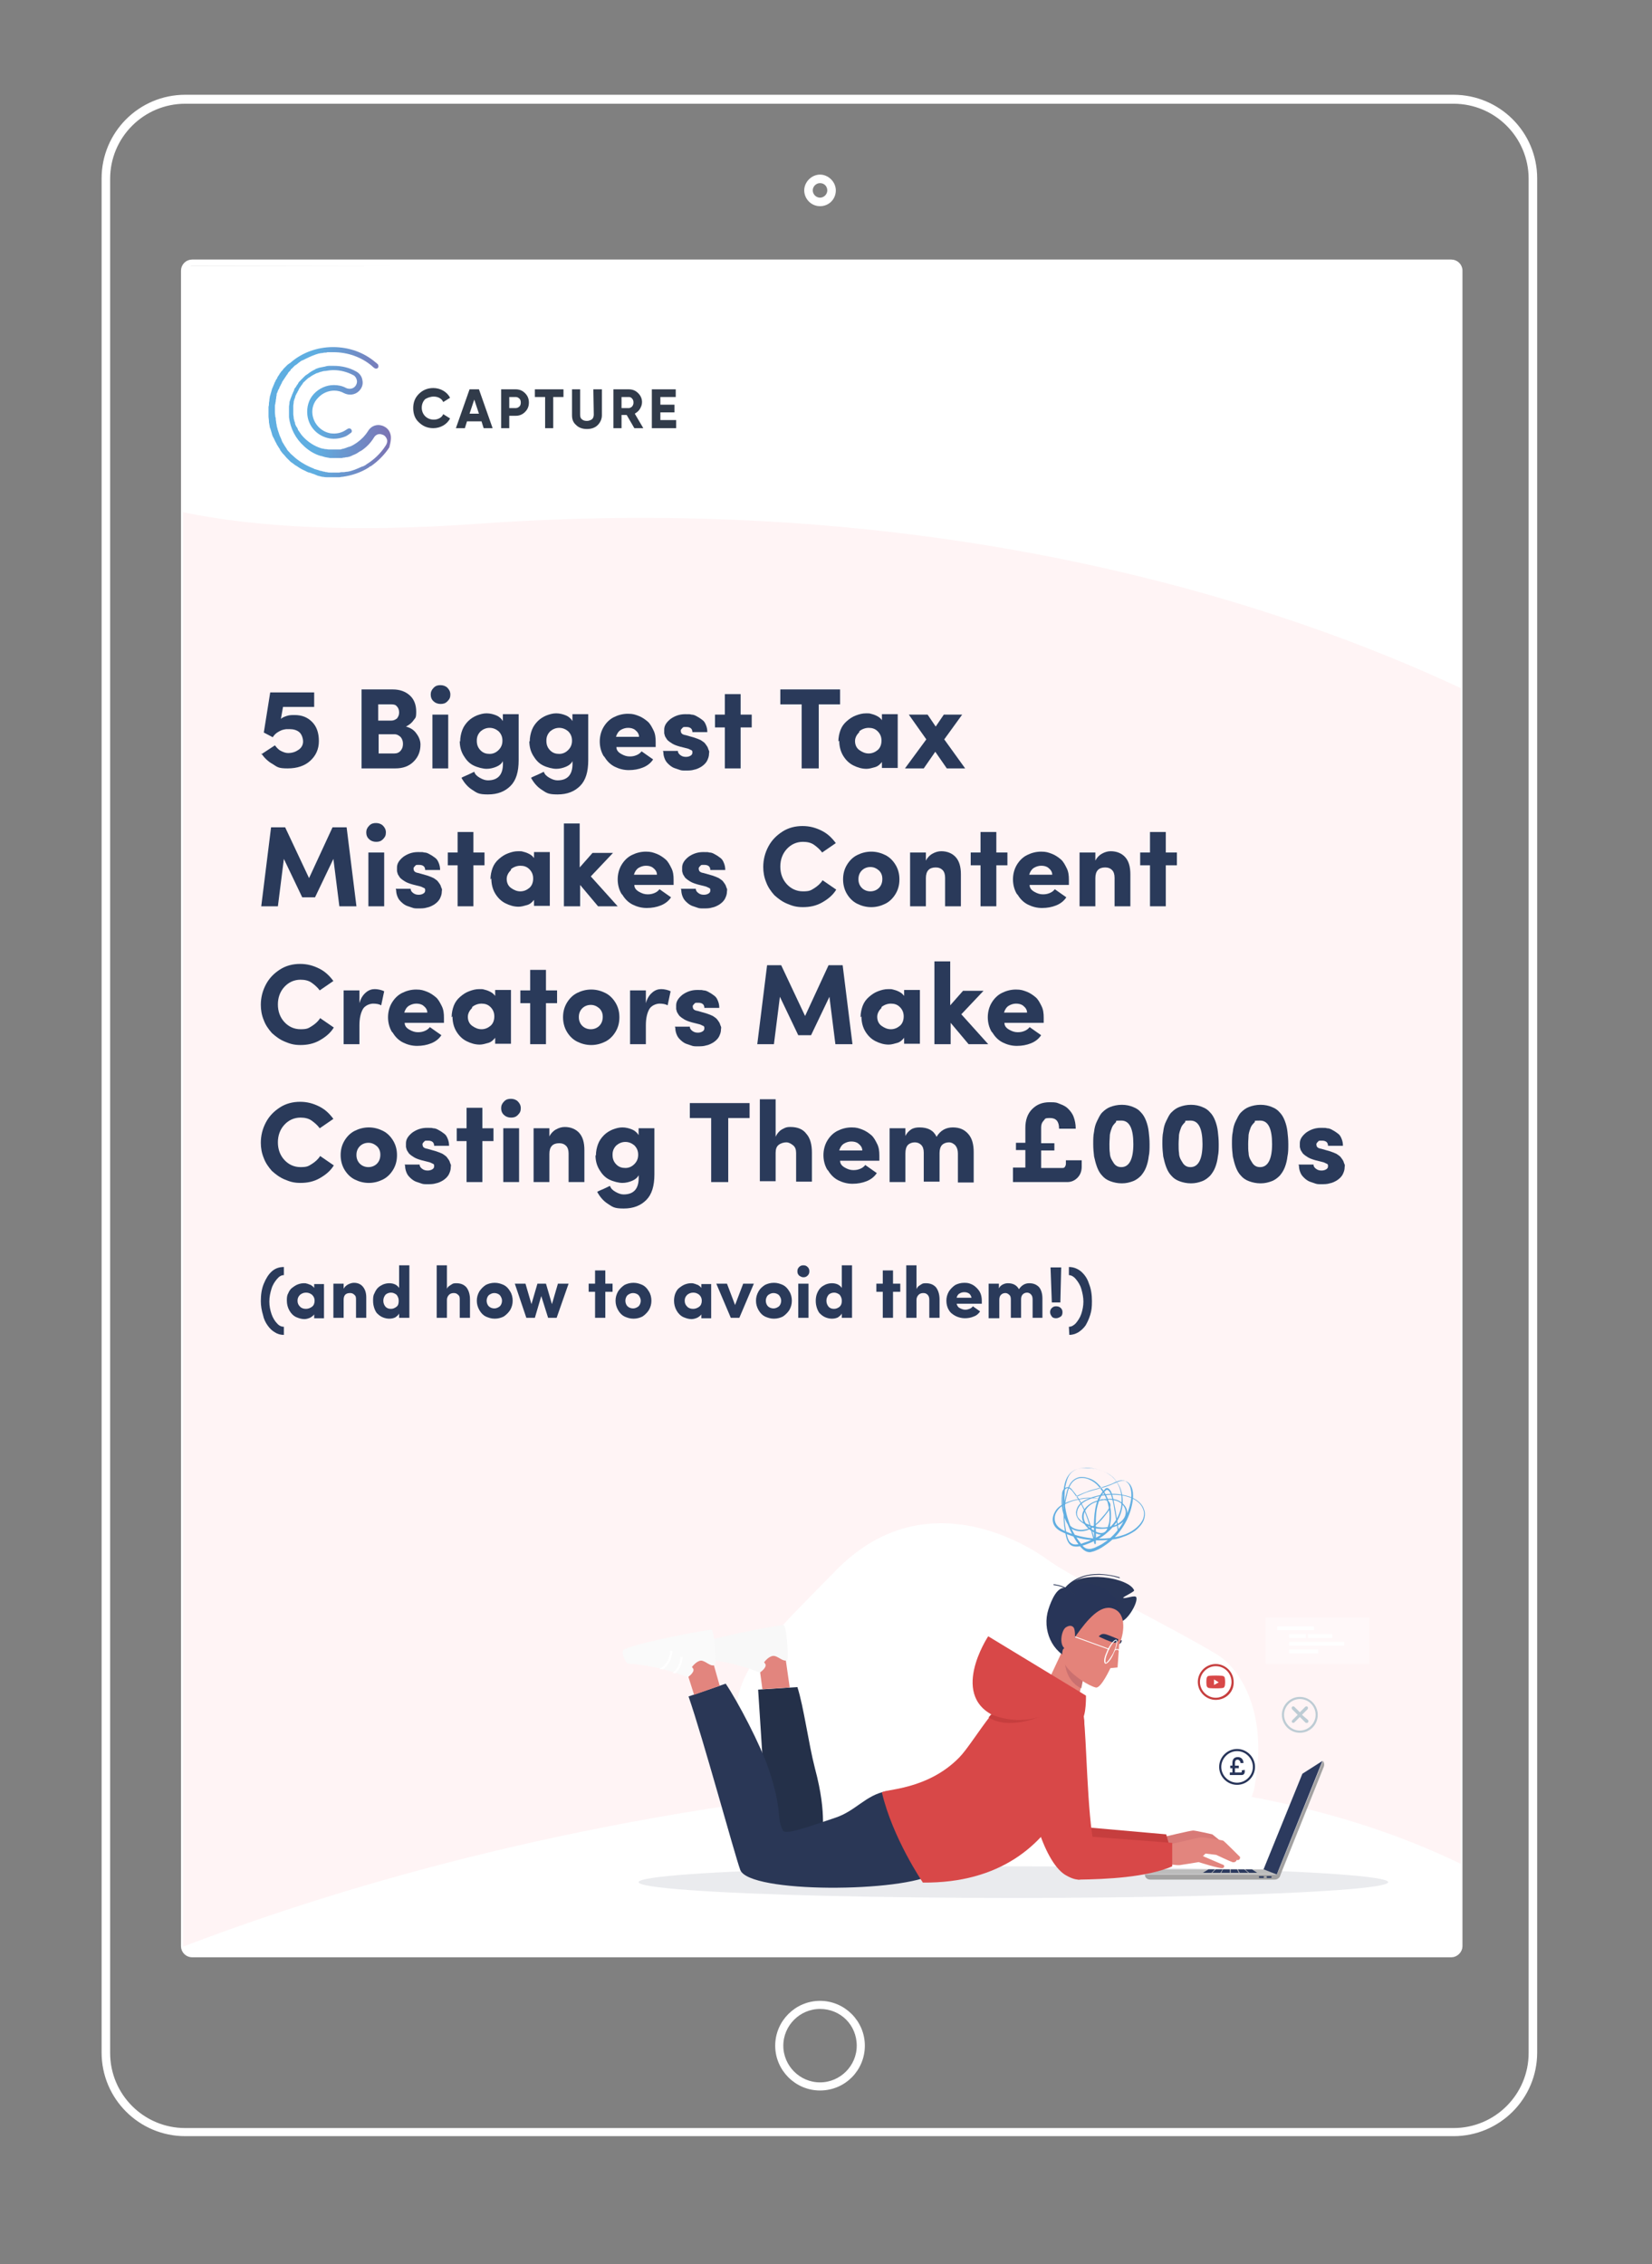 <?xml version="1.0" encoding="utf-8"?>
<!-- Generator: Adobe Illustrator 29.6.1, SVG Export Plug-In . SVG Version: 9.03 Build 0)  -->
<svg version="1.0" id="Layer_1" xmlns="http://www.w3.org/2000/svg" xmlns:xlink="http://www.w3.org/1999/xlink" x="0px" y="0px"
	 width="387px" height="530.4px" viewBox="0 0 387 530.4" enable-background="new 0 0 387 530.4" xml:space="preserve">
<rect x="0" y="0" width="387" height="530.4" fill="#808080" stroke="none"/>
<rect x="44" y="62.3" fill="#FFFFFF" width="297.1" height="394.6"/>
<path fill="#FFFFFF" stroke="#FFFFFF" stroke-miterlimit="10" d="M192.1,47.8c-1.8,0-3.2-1.5-3.2-3.2s1.5-3.2,3.2-3.2
	s3.2,1.5,3.2,3.2C195.3,46.4,193.9,47.8,192.1,47.8z M192.1,42.4c-1.2,0-2.2,1-2.2,2.2s1,2.2,2.2,2.2s2.2-1,2.2-2.2
	S193.4,42.4,192.1,42.4z"/>
<path fill="#FFFFFF" stroke="#FFFFFF" stroke-miterlimit="10" d="M340.5,499.9H43.4c-10.5,0-19.1-8.5-19.1-19.1v-439
	c0-10.5,8.5-19.1,19.1-19.1h297.1c10.5,0,19.1,8.5,19.1,19.1v439C359.6,491.4,351,499.9,340.5,499.9z M43.4,23.8
	c-10,0-18.1,8.1-18.1,18.1v439c0,10,8.1,18.1,18.1,18.1h297.1c10,0,18.1-8.1,18.1-18.1v-439c0-10-8.1-18.1-18.1-18.1
	C340.5,23.8,43.4,23.8,43.4,23.8z"/>
<path fill="#FFFFFF" stroke="#FFFFFF" stroke-miterlimit="10" d="M192.1,489.2c-5.5,0-10-4.5-10-10s4.5-10,10-10s10,4.5,10,10
	S197.7,489.2,192.1,489.2z M192.1,470.1c-5,0-9.1,4.1-9.1,9.1s4.1,9.1,9.1,9.1s9.1-4.1,9.1-9.1C201.2,474.1,197.2,470.1,192.1,470.1
	z"/>
<path fill="#FFFFFF" stroke="#FFFFFF" stroke-miterlimit="10" d="M340,458H45c-1.1,0-2.1-0.9-2.1-2.1V63.4c0-1.1,0.9-2.1,2.1-2.1
	h295c1.1,0,2.1,0.9,2.1,2.1v392.5C342.1,457,341.1,458,340,458z M45,62.3c-0.6,0-1.1,0.5-1.1,1.1v392.5c0,0.6,0.5,1.1,1.1,1.1h295
	c0.6,0,1.1-0.5,1.1-1.1V63.4c0-0.6-0.5-1.1-1.1-1.1C340,62.3,45,62.3,45,62.3z"/>
<path fill="#FFF4F5" d="M209.9,418.2c60.8-5.7,103.3,4.4,132.3,18.4V161.2c-39.9-18.7-119.6-46.4-230.3-38.5
	c-29.5,2.1-52,0.8-69-2.7v336C82.7,440.8,139,424.8,209.9,418.2L209.9,418.2z"/>
<g>
	<path fill="#FFFFFF" d="M285.3,387.7c-8.7-5.4-34-18-39.7-22.2s-29.4-18.5-49.8,2.4s-29.1,27.3-19.5,49.9s43.6,37.7,67.3,36.7
		c23.6-1,39.9-2.8,50.1-35C297.4,401.8,290.8,391.2,285.3,387.7z"/>
	<ellipse opacity="0.1" fill="#2A3756" enable-background="new    " cx="237.4" cy="440.9" rx="87.8" ry="3.7"/>
	<g id="_x30_4">
		<g id="_x30_41">
			<g id="body">
				<g id="neck">
					<path fill="#E4837A" d="M245,395.1c-0.3,0.9,6.6,7.9,7,6.1l2.2-10.9l-4.7-5C249.6,385.3,246,392.7,245,395.1z"/>
					<path fill="#CA706F" d="M249.7,387.1l4.7,3l-1.1,5.4C249.3,393.6,249.1,388.7,249.7,387.1L249.7,387.1z"/>
				</g>
			</g>
			<g id="_x30_42">
				<g id="body1">
					<path fill="#293657" d="M262.5,379.9c1.7-0.3,4.1-4.5,3.7-5.7c-0.2-0.7-2.6,0.4-3.1,0.1c0.1-0.3,2.2-1.2,2.6-1.7
						c-1-3-12.8-5.1-16.2-0.6C248.2,373.8,258.8,380.6,262.5,379.9L262.5,379.9z"/>
					<path id="hair" fill="#283558" d="M245.6,377c-1.5,4.7,0.8,10.2,5.5,11.7s9.9-1.5,11.5-6.2c1.5-4.7-1.1-9.7-5.8-11.2
						c-2.5-0.8-5-0.4-7.1,0.7C247.7,371.5,246.3,374.8,245.6,377z"/>
				</g>
				<g id="head">
					<g id="face">
						<path fill="#FFFFFF" d="M261.1,390.4c-0.2-0.1-0.3-0.5-0.2-1.1c0.1-0.6,0.4-1.3,0.7-2c0.6-1.3,1.6-2.6,2.1-2.4l0,0
							c0.5,0.2,0.1,1.8-0.6,3.2C262.6,389.3,261.6,390.6,261.1,390.4L261.1,390.4z M261.9,387.3c-0.3,0.7-0.6,1.4-0.7,2s0,0.8,0,0.9
							l0,0c0.2,0.1,1-0.8,1.8-2.3c0.3-0.7,0.6-1.4,0.7-2s0-0.8,0-0.9l0,0C263.4,384.9,262.6,385.8,261.9,387.3z"/>
						<g id="eyebrows">
							<path fill="#283558" d="M262.8,384.3c0,0-2.5-1.1-3.1-1.2c-0.9-0.2-1.2,0.3-1.5,0.5c-0.1,0.1,3.3,1.6,3.8,1.5
								C262.7,385.1,262.8,384.3,262.8,384.3L262.8,384.3z"/>
						</g>
						<path fill="#E4837A" d="M252.1,383.1c2.7-3.8,5.7-7.3,8.6-6.3c3.5,1.1,2.5,6.4,1.5,8.3c0,0-1.2,3.4-1.3,3.7
							c-0.2,0.6-0.4,1.3-0.8,2c0,0-2.2,4.8-3.4,4.5c-1.7-0.4-5.3-2.7-6.9-4.9c-1.2-1.7-1.1-2.9-0.8-4c0.1-0.2,1.3-1,2.1-2.1
							C251.6,383.9,251.9,383.5,252.1,383.1L252.1,383.1z"/>
					</g>
					<g id="eyebrows1">
						<path fill="#283558" d="M262,384c0,0-2.5-1.1-3.1-1.2c-0.9-0.2-1.2,0.3-1.5,0.5c-0.1,0.1,3.3,1.6,3.8,1.5
							C261.9,384.8,262,384,262,384L262,384z"/>
					</g>
					<polygon fill="#E4837A" points="262.2,385.1 261.8,390.6 259.7,390.8 					"/>
				</g>
				<g>
					<path fill="#FFFFFF" d="M258.9,389.7c-0.2-0.1-0.3-0.5-0.2-1.1c0.1-0.6,0.4-1.3,0.7-2c0.6-1.3,1.6-2.6,2.1-2.5l0,0
						c0.5,0.2,0.1,1.8-0.6,3.2C260.4,388.6,259.4,389.9,258.9,389.7L258.9,389.7z M259.7,386.6c-0.3,0.7-0.6,1.4-0.7,2s0,0.8,0,0.9
						l0,0c0.2,0.1,1-0.8,1.8-2.3c0.3-0.7,0.6-1.4,0.7-2s0-0.9,0-0.9l0,0C261.2,384.2,260.4,385.1,259.7,386.6z"/>
					<path fill="#FFFFFF" d="M261.3,386.6c0.2-0.1,0.4-0.2,0.5-0.1c0.1,0,0.2,0.1,0.3,0.2h0.2c-0.1-0.2-0.2-0.3-0.4-0.4
						c-0.3-0.1-0.5,0-0.8,0.2L261.3,386.6L261.3,386.6z"/>
					
						<rect x="255.6" y="380.6" transform="matrix(0.342 -0.94 0.94 0.342 -193.439 493.601)" fill="#FFFFFF" width="0.2" height="8.6"/>
				</g>
				<path fill="#E4837A" d="M251.6,381.4c-0.2-0.4-0.8-0.9-1.9-0.2c-1.1,0.7-1.8,4.6,0.2,5.2S252.1,382.6,251.6,381.4z"/>
				<path fill="#293657" d="M249.5,372.4c1-1.3,2.2-2.2,3.8-2.8c1.2-0.5,2.6-0.7,4.2-0.7c2.6,0,4.8,0.8,4.8,0.8v-0.2
					c0.1,0-2.1-0.7-4.8-0.8c-1.6,0-3,0.2-4.3,0.7c-1.6,0.6-2.9,1.5-3.9,2.8L249.5,372.4z"/>
				<path fill="#293657" d="M246.8,371.3c1.6,0.2,3,0.7,4.3,1.8c1,0.8,1.2,0.6,0.2-0.2c-1.3-1-2.8-1.6-4.5-1.8V371.3z"/>
			</g>
		</g>
	</g>
	<g>
		<g>
			<path fill="#D87A77" d="M272.2,430.4c0,0,6.7-1.6,7.3-1.6s4.5,0.9,4.5,0.9l3.1,2.5l-13.9,1.9L272.2,430.4L272.2,430.4z"/>
			<path fill="#C63E3E" d="M251.1,405c0.6,4,2.4,15.9,4,23.1l18.1,1.6l1.3,4.6c0,0-5,1.3-11.9,4.1c-3.4,1.4-6.6,0.6-11.3-1.7
				C243.4,432.8,242.3,399.7,251.1,405z"/>
		</g>
		<g id="hand">
			<path fill="#D84848" d="M253.9,402.7c0.6,4,0.8,22.4,2.4,29.6c0,0,0.4,7.9-3.6,8c-0.9,0-2-0.4-3.3-1.2c-5-3.3-9.1-17.4-8.7-27.5
				C240.9,406.7,249.8,407.4,253.9,402.7L253.9,402.7z"/>
		</g>
		<g>
			<g>
				<path fill="#A3A2A2" d="M299.9,439.1L299.9,439.1c0,0.7-0.6,1.2-1.3,1.2h-29.1c-0.7,0-1.3-0.4-1.3-1.2H299.9L299.9,439.1z"/>
				<polygon fill="#BCBCBC" points="299.1,439 296,437.9 271.5,437.9 268.2,439 				"/>
				<path fill="#A3A2A2" d="M310.1,413.9l-10.3,25.7c-0.2,0.5-0.9,0.1-0.9,0.1l11-27.2C310.2,412.8,310.3,413.4,310.1,413.9
					L310.1,413.9z"/>
				<polygon fill="#2C3A5E" points="309.8,412.5 305.1,415.5 296,437.9 299.1,439.1 				"/>
				<polygon fill="#2C3A5E" points="292.6,438.7 294.5,438.7 293.3,437.9 291.7,437.9 				"/>
				<polygon fill="#2C3A5E" points="290.4,438.7 292.4,438.7 291.5,437.9 290,437.9 				"/>
				<polygon fill="#2C3A5E" points="288.3,438.7 290.2,438.7 289.8,437.9 288.3,437.9 				"/>
				<polygon fill="#2C3A5E" points="286.1,438.7 288.1,438.7 288.1,437.9 286.5,437.9 				"/>
				<polygon fill="#2C3A5E" points="284,438.7 285.9,438.7 286.4,437.9 284.8,437.9 				"/>
				<polygon fill="#2C3A5E" points="281.8,438.7 283.8,438.7 284.6,437.9 283.1,437.9 				"/>
				<path fill="#2C3A5E" d="M296.9,439.9h0.8c0.1,0,0.2-0.1,0.2-0.2l0,0c0-0.1-0.1-0.2-0.2-0.2h-0.8c-0.1,0-0.2,0.1-0.2,0.2l0,0
					C296.7,439.8,296.8,439.9,296.9,439.9z"/>
				<path fill="#2C3A5E" d="M295.1,439.9h0.8c0.1,0,0.2-0.1,0.2-0.2l0,0c0-0.1-0.1-0.2-0.2-0.2h-0.8c-0.1,0-0.2,0.1-0.2,0.2l0,0
					C294.9,439.8,295,439.9,295.1,439.9z"/>
			</g>
			<path fill="#E2857E" d="M266.6,433c0,0,5.9-0.7,6.2-0.7s8.1-1.9,8.6-1.9s4.8,0.6,5.2,0.8c0.3,0.2,3.9,3.8,3.9,3.8
				s0.1,0.9-0.8,0.7c-0.1,0.5-0.7,0.6-1,0.5c-0.4-0.1-3.8-1.7-3.8-1.7l-2.5-0.3l-0.6,0.6l4.9,2.1c0,0,0.3,0.6-0.3,0.7
				c-0.6,0.2-5.6-1.4-5.6-1.4s-3.6,0.6-4.4,0.7s-3-0.3-3-0.3l-6.5,2.4L266.6,433L266.6,433z"/>
			<path fill="#D84848" d="M274.6,431.7v5.5c-6.1,2.6-15.4,3-21.9,3.1c-2.6,0-0.2-10.3-0.2-10.3L274.6,431.7L274.6,431.7z"/>
		</g>
	</g>
	<g>
		<g id="_x30_3_Sitting">
			<g id="leg">
				<path fill="#243049" d="M192.9,432.9c-0.7-3.4,1.1-7.1-2-18.7c-1.5-5.8-2.6-14.3-4.1-19l-9.2,0.6c0.7,10.3,2.4,38.5,2.8,42.7
					C180.8,444.5,193.2,434.6,192.9,432.9z"/>
				<polygon fill="#E2857E" points="183.8,386.9 179.8,385.7 177.8,389.7 178.6,395.7 185,395.3 				"/>
			</g>
			<g id="leg1">
				<path fill="#2A3756" d="M223.1,425.3c-0.9-4.5-9.2-6.8-15.5-5.7c-4.8,0.9-7.1,4.6-11.9,6.2c-6.5,2.2-11.7,4.1-12.3,3
					c-1.6-3.1,0-4.5-3.3-14.3c-1.9-5.7-7.3-16-10.1-20.1l-8.7,3c3.4,9.8,10.7,36.7,12.1,40.6c2,5.6,38.4,5.3,45.4,0.9
					C220.7,437.7,223.5,427.2,223.1,425.3L223.1,425.3z"/>
				<polygon fill="#E2857E" points="166.7,388.2 163.1,387.5 160.5,390.4 162.6,397 168.6,394.9 				"/>
			</g>
		</g>
		<path fill="#D84848" d="M224.8,411.6c3.5-3.6,10.3-16.5,17.1-18c5.1-1.1,4.8-0.9,4.8-0.9s5,3.9,6.9,8.2
			c1.9,4.4-1.1,40.4-37.4,40.1c0,0-7.1-10.4-9.6-21.1C207,419.1,217.3,419.4,224.8,411.6L224.8,411.6z"/>
		<g id="_x30_1_Sitting">
			<g id="hoodie">
				<path fill="#D84848" d="M254.4,397.2l-22.9-13.9c0,0-9.7,14.6,2.5,19.1c8.8,3.2,16.3,3,19.4,0.5
					C254.5,401.9,254.4,397.2,254.4,397.2z"/>
			</g>
		</g>
		<path fill="#C63E3E" d="M232.2,401.6c0,0,5.4,2.5,11.2,0.6c0,0-7.2,3.1-11.8,0.1L232.2,401.6z"/>
		<g>
			<path fill="#F8F8F8" d="M184.4,388.9c0.4-0.2-0.1-7.9-0.8-8.2c-0.8-0.2-19.9,3.5-20.7,4.8c-0.5,0.7,0.7,3.1,1.1,3.1
				c7.8,0.5,14,3.2,14,3.2s1.7-1.1,1.3-2l-0.3-0.4c0,0,1-1.4,2.1-1.5S183.4,389.4,184.4,388.9L184.4,388.9z"/>
			<path fill="#FAFAFA" d="M167.5,390c0.4-0.2-0.1-7.9-0.8-8.2c-0.8-0.2-19.9,3.5-20.7,4.8c-0.5,0.7,0.7,3.1,1.1,3.1
				c7.8,0.5,14,3.2,14,3.2s1.7-1.1,1.3-2l-0.3-0.4c0,0,1-1.4,2.1-1.5C165.3,389,166.5,390.6,167.5,390L167.5,390z"/>
		</g>
	</g>
	<path fill="#C63E3E" d="M284.8,398.2c-2.3,0-4.2-1.9-4.2-4.2s1.9-4.2,4.2-4.2s4.2,1.9,4.2,4.2C289.1,396.3,287.2,398.2,284.8,398.2
		z M284.8,390.3c-2,0-3.7,1.7-3.7,3.7s1.7,3.7,3.7,3.7s3.7-1.7,3.7-3.7S286.9,390.3,284.8,390.3z"/>
	<path fill="#BDCCD4" d="M304.5,405.9c-2.3,0-4.2-1.9-4.2-4.2s1.9-4.2,4.2-4.2s4.2,1.9,4.2,4.2S306.9,405.9,304.5,405.9z M304.5,398
		c-2,0-3.7,1.7-3.7,3.7s1.7,3.7,3.7,3.7s3.7-1.7,3.7-3.7S306.6,398,304.5,398z"/>
	<path fill="#D84848" d="M286.9,393c0-0.2-0.2-0.3-0.4-0.4c-0.3-0.1-1.7-0.1-1.7-0.1s-1.4,0-1.7,0.1c-0.2,0-0.3,0.2-0.4,0.4
		c-0.1,0.3-0.1,1-0.1,1s0,0.7,0.1,1c0.1,0.2,0.2,0.3,0.4,0.4c0.3,0.1,1.7,0.1,1.7,0.1s1.4,0,1.7-0.1c0.2,0,0.3-0.2,0.4-0.4
		c0.1-0.3,0.1-1,0.1-1S287,393.3,286.9,393L286.9,393z M284.4,394.7v-1.3l1.1,0.7L284.4,394.7L284.4,394.7z"/>
	<path fill="#BDCCD4" d="M305,401.7l1.3-1.3c0.1-0.1,0.1-0.2,0.1-0.3s0-0.2-0.1-0.3c-0.1-0.1-0.4-0.1-0.5,0l-1.3,1.3l-1.3-1.3
		c-0.1-0.1-0.4-0.1-0.5,0s-0.1,0.2-0.1,0.3s0,0.2,0.1,0.3l1.3,1.3l-1.3,1.3c-0.1,0.1-0.1,0.4,0,0.5s0.4,0.1,0.5,0l1.3-1.3l1.3,1.3
		c0.1,0.1,0.2,0.1,0.3,0.1s0.2,0,0.3-0.1c0.1-0.1,0.1-0.2,0.1-0.3s0-0.2-0.1-0.3L305,401.7L305,401.7z"/>
	<path fill="#273459" d="M289.8,418.1c-2.3,0-4.2-1.9-4.2-4.2s1.9-4.2,4.2-4.2s4.2,1.9,4.2,4.2S292.1,418.1,289.8,418.1z
		 M289.8,410.2c-2,0-3.7,1.7-3.7,3.7s1.7,3.7,3.7,3.7s3.7-1.7,3.7-3.7S291.8,410.2,289.8,410.2z"/>
	<path fill="#61AEE1" d="M252.1,350.5c1-0.5,2-0.9,3.1-1.3c0.9-0.3,1.9-0.5,2.9-0.8c0.5-0.2,1-0.3,1.5-0.5c0.6-0.2,1.1-0.4,1.6-0.7
		c0.6-0.2,1.2-0.5,1.8-0.4c0.4,0,0.8,0.2,1.1,0.5c0.6,0.5,0.8,1.4,0.9,2.2c0.1,0.9,0,1.8-0.2,2.6c-0.4,1.9-1.2,3.7-2.2,5.3
		c-1.1,1.6-2.4,3-4,4c-0.4,0.3-0.8,0.5-1.2,0.7c-0.5,0.2-0.9,0.5-1.4,0.6c-0.5,0.2-1.1,0.2-1.6,0s-0.8-0.6-1.1-1
		c-1.3-1.6-2.4-3.5-3-5.5c-0.7-2-1-4.1-0.9-6.2c0-1,0.2-2.1,0.5-3.1s0.8-1.9,1.7-2.4c0.8-0.5,1.9-0.7,2.8-0.7s2.1,0.2,3.1,0.5
		s2,0.8,2.9,1.5c0.7,0.6,1.2,1.3,1.6,2.1c0.8,1.6,0.9,3.5,0.6,5.3c-0.4,1.9-1.4,3.5-2.8,4.8c-1.4,1.4-3.2,2.4-5,3.1
		c-0.5,0.2-1,0.3-1.4,0.5c-0.5,0.1-1,0.2-1.5,0.2s-0.9-0.2-1.3-0.6c-0.3-0.4-0.5-0.9-0.6-1.4c-0.6-2.3-0.8-4.8-0.5-7.1
		c0.1-1.2,0.4-2.3,0.7-3.5c0.3-0.9,0.7-1.9,1.6-2.5c1.6-1.1,3.8-0.2,5.1,1c0.7,0.7,1.3,1.5,1.8,2.4s0.8,1.8,1,2.8s0.3,2,0.2,3
		c0,0.5-0.1,1-0.3,1.5c-0.1,0.5-0.3,1-0.6,1.3c-0.8,0.8-2,0.3-2.8-0.2c-0.8-0.5-1.7-1.2-2.1-2.1c-0.4-0.9-0.3-2,0.3-2.8
		c0.6-0.9,1.5-1.5,2.5-1.8c0.5-0.2,1.1-0.3,1.6-0.4c0.6-0.1,1.2-0.2,1.7-0.1c1.1,0.1,2.1,0.4,2.8,1.2c0.6,0.7,0.9,1.6,0.6,2.5
		s-1,1.5-1.8,2c-0.9,0.5-1.9,0.7-2.9,0.8c-1.1,0.1-2.1-0.1-3.2-0.4c-0.5-0.2-1-0.4-1.5-0.6s-0.9-0.5-1.3-0.9
		c-0.4-0.4-0.6-0.8-0.6-1.3s0.1-1,0.4-1.5c0.5-0.9,1.5-1.5,2.5-1.9c1.1-0.4,2.2-0.8,3.4-0.9c1.2-0.2,2.4-0.2,3.5-0.1
		s2.2,0.4,3.2,0.8c0.9,0.5,1.8,1.1,2.3,2.1c0.2,0.4,0.4,0.9,0.4,1.4s-0.1,1.1-0.3,1.5c-0.9,1.8-2.8,3-4.6,3.6
		c-2.1,0.7-4.3,0.9-6.5,0.8c-2.3-0.1-4.7-0.7-6.8-1.6c-0.9-0.4-1.9-0.9-2.4-1.8s-0.4-2,0.1-2.8c0.5-0.9,1.4-1.6,2.3-2
		c1-0.5,2.1-0.8,3.3-1s2.3-0.3,3.5-0.2c0.6,0,1.2,0.1,1.8,0.3c0.5,0.1,1,0.2,1.3,0.6s0.3,0.9,0.1,1.3c-0.2,0.5-0.5,0.9-0.9,1.4
		c-0.7,0.8-1.4,1.7-2.2,2.4c-0.8,0.7-1.7,1.2-2.7,1.3c-0.9,0.2-2,0-2.8-0.5c-0.9-0.6-1.3-1.6-1.6-2.6c-0.4-1.2-0.6-2.4-0.6-3.6
		s0-1.2,0.1-1.7c0.1-0.4,0.2-0.8,0.5-1.1c0.1-0.1,0.3-0.2,0.5-0.2c0.3,0,0.5,0.1,0.7,0.3c0.4,0.3,0.7,0.8,1,1.2
		c1.3,1.7,2.2,3.6,2.9,5.6c0.7,1.9,1.2,3.9,1.7,5.9c0,0.2,0.3,0.1,0.3,0c0.1-1.6,0-3.2,0-4.8s0.1-3.2,0.6-4.7c0.2-0.7,0.5-1.4,0.9-2
		c0.2-0.3,0.4-0.6,0.7-0.8c0.1-0.1,0.2-0.3,0.4-0.3s0.2,0,0.3,0.1c0.3,0.2,0.4,0.5,0.6,0.8c0.1,0.3,0.2,0.7,0.3,1
		c0.2,0.8,0.4,1.6,0.5,2.4c0.3,1.7,0.6,3.4,0.8,5.1c0,0.2,0,0.4,0.1,0.5c0,0.1,0.1,0.1,0.1,0.1c0.1,0,0.2-0.1,0.1-0.1
		c-0.2-1.7-0.5-3.5-0.8-5.2c-0.2-0.9-0.3-1.7-0.5-2.6c-0.2-0.7-0.3-1.5-0.8-2.1c-0.2-0.2-0.4-0.5-0.8-0.4c-0.2,0-0.3,0.2-0.4,0.3
		l-0.4,0.4c-0.5,0.6-0.9,1.2-1.2,1.9c-0.6,1.5-0.8,3.1-0.9,4.7c-0.1,1.7,0,3.3,0,5v0.6h0.3c-0.5-2.2-1.1-4.3-1.9-6.4
		c-0.8-2.1-1.8-4-3.2-5.7c-0.2-0.2-0.3-0.4-0.5-0.6s-0.4-0.4-0.7-0.4c-0.4-0.1-0.8,0.1-1.1,0.4c-0.3,0.4-0.4,0.8-0.4,1.2
		c-0.1,0.6-0.1,1.3-0.1,1.9c0,1.3,0.3,2.5,0.7,3.7c0.4,1,0.9,2,1.8,2.6c0.9,0.5,2,0.6,2.9,0.4c1.1-0.2,2-0.8,2.8-1.5
		c0.9-0.7,1.6-1.6,2.3-2.5c0.6-0.7,1.4-2,0.6-2.8c-0.3-0.4-0.9-0.5-1.4-0.6c-0.6-0.1-1.2-0.2-1.8-0.3c-1.2-0.1-2.5-0.1-3.7,0.2
		c-1.2,0.2-2.3,0.5-3.4,1c-1,0.5-1.9,1.1-2.4,2.1c-0.5,0.9-0.7,2-0.2,3s1.5,1.5,2.4,1.9c2.2,1,4.6,1.6,7.1,1.7
		c1.2,0.1,2.4,0,3.6-0.1c1.1-0.1,2.1-0.3,3.1-0.7c1-0.3,1.9-0.8,2.8-1.4c0.8-0.6,1.6-1.5,2-2.4c0.2-0.5,0.3-1,0.3-1.6
		s-0.2-1-0.4-1.5c-0.5-1-1.4-1.7-2.4-2.2s-2.2-0.7-3.3-0.9c-1.2-0.1-2.5-0.1-3.7,0.1s-2.4,0.5-3.5,1c-1,0.4-2,1-2.5,2
		c-0.2,0.5-0.4,1-0.3,1.5c0,0.5,0.3,1,0.6,1.4c0.4,0.4,0.8,0.7,1.3,1s1,0.5,1.5,0.7c1.1,0.4,2.2,0.5,3.3,0.4
		c1.1-0.1,2.1-0.3,3.1-0.8s1.6-1.1,2-2s0.1-2-0.5-2.7c-1.5-1.9-4.2-1.7-6.3-1.1c-1.1,0.3-2.1,0.9-2.8,1.7c-0.7,0.8-1,1.9-0.7,2.9
		s1.1,1.8,1.9,2.4c0.5,0.3,0.9,0.6,1.5,0.8c0.5,0.2,1.1,0.3,1.6,0.1c1.1-0.3,1.4-1.5,1.5-2.5c0.2-1,0.2-2.1,0.1-3.2
		c-0.3-2.1-1.2-4.1-2.6-5.7c-0.7-0.8-1.5-1.4-2.5-1.7c-0.9-0.3-1.9-0.5-2.8-0.1c-1,0.4-1.6,1.2-2,2.1c-0.2,0.5-0.4,1-0.5,1.6
		c-0.2,0.6-0.3,1.2-0.4,1.9c-0.4,2.5-0.3,5,0.2,7.5c0.2,1,0.5,2.3,1.5,2.8c1,0.4,2.1,0.1,3-0.2c2-0.7,3.9-1.6,5.4-3
		c1.5-1.3,2.7-3,3.2-4.9c0.5-1.8,0.4-3.8-0.3-5.5c-0.4-0.9-0.9-1.6-1.5-2.3c-0.8-0.8-1.8-1.3-2.8-1.7c-1.1-0.4-2.2-0.6-3.3-0.6
		c-1-0.1-2.1,0-3.1,0.5c-2,1-2.5,3.4-2.6,5.5c-0.2,2.2,0.1,4.4,0.8,6.5s1.7,4.1,3.1,5.8c0.3,0.4,0.7,0.8,1.2,1.1
		c0.5,0.3,1.1,0.4,1.6,0.2c0.6-0.1,1.1-0.4,1.6-0.6c0.4-0.2,0.9-0.5,1.3-0.8c1.7-1.1,3.1-2.5,4.2-4.2c1.1-1.6,1.9-3.5,2.3-5.5
		c0.2-0.9,0.3-1.9,0.2-2.8c-0.1-0.8-0.4-1.7-1-2.2c-0.3-0.3-0.7-0.5-1.1-0.5c-0.6-0.1-1.2,0.1-1.8,0.4c-0.6,0.2-1.1,0.5-1.7,0.7
		c-0.5,0.2-1.1,0.4-1.6,0.5c-0.9,0.3-1.9,0.5-2.8,0.8c-1.1,0.3-2.1,0.8-3.1,1.3C251.8,350.4,252,350.6,252.1,350.5L252.1,350.5
		L252.1,350.5z"/>
	<path fill="#FFFFFF" d="M155.2,391.1c0.3-0.2,0.6-0.4,0.8-0.7c1.3-1.3,1.5-3,1.5-3.7H157c0,0.6-0.2,2.2-1.4,3.4
		c-0.3,0.3-0.7,0.6-1.1,0.9h0.7V391.1z"/>
	<path fill="#FFFFFF" d="M158.2,392c0.1-0.1,0.2-0.1,0.2-0.2c1.3-1.3,1.5-3,1.5-3.7h-0.5c0,0.6-0.2,2.2-1.4,3.4
		c-0.1,0.1-0.3,0.3-0.4,0.4L158.2,392L158.2,392z"/>
	<path fill="#273459" d="M290.9,414.7v0.3c0,0.1,0,0.2-0.2,0.2h-1.4v-1h0.9v-0.6h-0.9V413c0-0.6,0.3-0.8,0.6-0.8s0.7,0.3,0.7,0.8
		h0.7c0-0.8-0.5-1.4-1.3-1.4s-1.3,0.4-1.3,1.4v0.6h-0.5v0.6h0.5v1h-0.6v0.6h2.8c0.4,0,0.7-0.3,0.7-0.8v-0.4L290.9,414.7L290.9,414.7
		z"/>
	<g>
		<rect x="296.5" y="378.9" opacity="0.4" fill="#FFFFFF" enable-background="new    " width="24.3" height="10.9"/>
		<g>
			<rect x="299.2" y="381" fill="#FFFFFF" width="8.6" height="0.9"/>
			<rect x="306.4" y="382.8" fill="#FFFFFF" width="5.7" height="0.9"/>
			<rect x="302" y="382.8" fill="#FFFFFF" width="3.9" height="0.9"/>
			<rect x="302" y="384.6" fill="#FFFFFF" width="12.9" height="0.9"/>
			<rect x="302" y="386.4" fill="#FFFFFF" width="6.8" height="0.9"/>
		</g>
	</g>
</g>
<g>
	<path fill="#2A3A5A" d="M61.1,304.8c0-1.5,0.2-2.9,0.7-4.1s1.1-2.2,1.9-2.9c0.8-0.7,1.7-1,2.8-1v1.9c-0.6,0-1.1,0.3-1.6,0.9
		s-1,1.3-1.3,2.3s-0.5,1.9-0.5,3s0.2,2,0.5,2.9s0.8,1.7,1.3,2.2c0.5,0.6,1.1,0.8,1.6,0.8v1.9c-0.8,0-1.5-0.2-2.1-0.6
		c-0.7-0.4-1.2-0.9-1.7-1.6s-0.9-1.5-1.1-2.5C61.3,307,61.1,305.9,61.1,304.8L61.1,304.8z"/>
	<path fill="#2A3A5A" d="M67.2,304.7c0-0.6,0-1.2,0.3-1.7c0.2-0.5,0.5-1,0.9-1.3s0.8-0.6,1.3-0.8c0.5-0.2,1-0.3,1.5-0.3
		s0.4,0,0.7,0.1c0.2,0,0.5,0.2,0.9,0.3c0.3,0.2,0.6,0.4,0.8,0.7v-0.9h2.3v8h-2.3v-0.9c-0.2,0.3-0.6,0.6-1,0.8
		c-0.5,0.2-0.9,0.3-1.3,0.3c-0.7,0-1.3-0.2-2-0.5c-0.6-0.3-1.1-0.8-1.5-1.5S67.2,305.5,67.2,304.7L67.2,304.7z M70.3,303.3
		c-0.4,0.4-0.6,0.8-0.6,1.4s0.2,1,0.6,1.4s0.9,0.5,1.4,0.5s1-0.2,1.4-0.5s0.6-0.8,0.6-1.4s-0.2-1-0.6-1.4c-0.4-0.3-0.8-0.5-1.4-0.5
		S70.7,303,70.3,303.3z"/>
	<path fill="#2A3A5A" d="M78.1,308.7v-8h2.4v1.2c0.2-0.4,0.5-0.7,1-1c0.4-0.2,0.9-0.4,1.4-0.4c0.9,0,1.6,0.3,2.1,0.9
		s0.8,1.4,0.8,2.5v4.8h-2.4v-4.2c0-0.5,0-0.9-0.4-1.2c-0.3-0.3-0.6-0.4-1-0.4c-1,0-1.5,0.5-1.5,1.6v4.2H78.1z"/>
	<path fill="#2A3A5A" d="M87.4,304.7c0-0.6,0-1.2,0.3-1.7c0.2-0.5,0.5-1,0.8-1.3c0.4-0.4,0.8-0.6,1.2-0.8c0.5-0.2,1-0.3,1.5-0.3
		s1,0.1,1.4,0.3c0.4,0.2,0.7,0.5,0.9,0.8v-5.3h2.4v12.3h-2.4v-1c-0.2,0.4-0.5,0.6-0.9,0.9c-0.4,0.2-0.9,0.3-1.4,0.3s-1-0.1-1.5-0.3
		c-0.5-0.2-0.9-0.5-1.2-0.8c-0.4-0.3-0.6-0.8-0.8-1.3C87.5,305.9,87.4,305.4,87.4,304.7L87.4,304.7z M89.8,304.7
		c0,0.6,0.2,1,0.5,1.4c0.4,0.4,0.8,0.5,1.3,0.5s0.9-0.2,1.3-0.5s0.5-0.8,0.5-1.4s-0.2-1-0.5-1.4c-0.4-0.3-0.8-0.5-1.3-0.5
		s-1,0.2-1.3,0.5C90,303.7,89.8,304.1,89.8,304.7z"/>
	<path fill="#2A3A5A" d="M102.3,308.7v-12.3h2.4v5.6c0-0.3,0.3-0.6,0.6-0.8c0.3-0.2,0.6-0.4,0.8-0.5c0.3-0.1,0.6-0.1,0.8-0.1
		c1,0,1.8,0.3,2.4,1c0.5,0.7,0.8,1.6,0.8,2.8v4.3h-2.4v-4.2c0-0.5,0-0.9-0.4-1.2c-0.3-0.3-0.6-0.4-1-0.4s-0.8,0.1-1.1,0.4
		c-0.3,0.3-0.5,0.7-0.5,1.2v4.2C104.7,308.7,102.3,308.7,102.3,308.7z"/>
	<path fill="#2A3A5A" d="M111.7,304.7c0-0.8,0.2-1.5,0.6-2.2c0.4-0.6,0.9-1.1,1.5-1.5c0.6-0.3,1.3-0.5,2.1-0.5s1.4,0.2,2.1,0.5
		c0.6,0.3,1.1,0.8,1.5,1.5c0.4,0.6,0.6,1.4,0.6,2.2s-0.2,1.5-0.6,2.2c-0.4,0.6-0.9,1.1-1.5,1.5c-0.6,0.3-1.3,0.5-2.1,0.5
		s-1.4-0.2-2.1-0.5c-0.6-0.3-1.1-0.8-1.5-1.5S111.7,305.5,111.7,304.7z M114,304.7c0,0.5,0.2,1,0.5,1.3s0.8,0.5,1.3,0.5
		s0.9-0.2,1.3-0.5c0.3-0.3,0.5-0.8,0.5-1.3s-0.2-0.9-0.5-1.3c-0.3-0.3-0.8-0.5-1.3-0.5s-0.9,0.2-1.3,0.5
		C114.2,303.7,114,304.2,114,304.7z"/>
	<path fill="#2A3A5A" d="M120.6,300.7h2.5l1.4,4.8l1.4-4.8h2l1.4,4.8l1.4-4.8h2.5l-2.8,8h-2l-1.6-5.1l-1.5,5.1h-2L120.6,300.7z"/>
	<path fill="#2A3A5A" d="M137.9,302.6v-1.9h1.5v-3.1h2.4v3.1h1.7v1.9h-1.7v6.1h-2.4v-6.1H137.9z"/>
	<path fill="#2A3A5A" d="M144.2,304.7c0-0.8,0.2-1.5,0.6-2.2c0.4-0.6,0.9-1.1,1.5-1.5c0.6-0.3,1.3-0.5,2.1-0.5s1.4,0.2,2.1,0.5
		c0.6,0.3,1.1,0.8,1.5,1.5c0.4,0.6,0.6,1.4,0.6,2.2s-0.2,1.5-0.6,2.2c-0.4,0.6-0.9,1.1-1.5,1.5c-0.6,0.3-1.3,0.5-2.1,0.5
		s-1.4-0.2-2.1-0.5c-0.6-0.3-1.1-0.8-1.5-1.5S144.2,305.5,144.2,304.7z M146.5,304.7c0,0.5,0.2,1,0.5,1.3s0.8,0.5,1.3,0.5
		s0.9-0.2,1.3-0.5c0.3-0.3,0.5-0.8,0.5-1.3s-0.2-0.9-0.5-1.3c-0.3-0.3-0.8-0.5-1.3-0.5s-0.9,0.2-1.3,0.5
		C146.7,303.7,146.5,304.2,146.5,304.7z"/>
	<path fill="#2A3A5A" d="M157.9,304.7c0-0.6,0.1-1.2,0.3-1.7s0.5-1,0.9-1.3s0.8-0.6,1.3-0.8s1-0.3,1.5-0.3s0.4,0,0.7,0.1
		c0.2,0,0.5,0.2,0.9,0.3c0.3,0.2,0.6,0.4,0.8,0.7v-0.9h2.3v8h-2.3v-0.9c-0.2,0.3-0.6,0.6-1,0.8c-0.5,0.2-0.9,0.3-1.3,0.3
		c-0.7,0-1.3-0.2-2-0.5c-0.6-0.3-1.1-0.8-1.5-1.5S157.9,305.5,157.9,304.7L157.9,304.7z M161,303.3c-0.4,0.4-0.6,0.8-0.6,1.4
		s0.2,1,0.6,1.4c0.4,0.4,0.9,0.5,1.4,0.5s1-0.2,1.4-0.5s0.6-0.8,0.6-1.4s-0.2-1-0.6-1.4c-0.4-0.3-0.8-0.5-1.4-0.5
		S161.4,303,161,303.3z"/>
	<path fill="#2A3A5A" d="M167.8,300.7h2.5l1.9,5l1.9-5h2.5l-3.4,8h-2L167.8,300.7z"/>
	<path fill="#2A3A5A" d="M177.1,304.7c0-0.8,0.2-1.5,0.6-2.2s0.9-1.1,1.5-1.5c0.6-0.3,1.3-0.5,2.1-0.5s1.4,0.2,2.1,0.5
		c0.6,0.3,1.1,0.8,1.5,1.5c0.4,0.6,0.6,1.4,0.6,2.2s-0.2,1.5-0.6,2.2c-0.4,0.6-0.9,1.1-1.5,1.5c-0.6,0.3-1.3,0.5-2.1,0.5
		s-1.4-0.2-2.1-0.5c-0.6-0.3-1.1-0.8-1.5-1.5S177.1,305.5,177.1,304.7z M179.4,304.7c0,0.5,0.2,1,0.5,1.3s0.8,0.5,1.3,0.5
		s0.9-0.2,1.3-0.5c0.3-0.3,0.5-0.8,0.5-1.3s-0.2-0.9-0.5-1.3c-0.3-0.3-0.8-0.5-1.3-0.5s-0.9,0.2-1.3,0.5
		C179.6,303.7,179.4,304.2,179.4,304.7z"/>
	<path fill="#2A3A5A" d="M187.2,298.8c-0.3-0.3-0.4-0.6-0.4-1s0.1-0.7,0.4-1c0.3-0.3,0.6-0.4,1-0.4s0.7,0.1,1,0.4s0.4,0.6,0.4,1
		s-0.1,0.7-0.4,1c-0.3,0.3-0.6,0.4-1,0.4S187.5,299,187.2,298.8z M187,308.7v-8h2.4v8H187z"/>
	<path fill="#2A3A5A" d="M191.1,304.7c0-0.6,0.1-1.2,0.3-1.7s0.5-1,0.8-1.3c0.4-0.4,0.8-0.6,1.2-0.8c0.5-0.2,1-0.3,1.5-0.3
		s1,0.1,1.4,0.3c0.4,0.2,0.7,0.5,0.9,0.8v-5.3h2.4v12.3h-2.4v-1c-0.2,0.4-0.5,0.6-0.9,0.9c-0.4,0.2-0.9,0.3-1.4,0.3s-1-0.1-1.5-0.3
		c-0.5-0.2-0.9-0.5-1.2-0.8c-0.4-0.3-0.6-0.8-0.8-1.3C191.2,305.9,191.1,305.4,191.1,304.7L191.1,304.7z M193.6,304.7
		c0,0.6,0.2,1,0.5,1.4c0.4,0.4,0.8,0.5,1.3,0.5s0.9-0.2,1.3-0.5c0.4-0.4,0.5-0.8,0.5-1.4s-0.2-1-0.5-1.4c-0.4-0.3-0.8-0.5-1.3-0.5
		s-1,0.2-1.3,0.5C193.8,303.7,193.6,304.1,193.6,304.7z"/>
	<path fill="#2A3A5A" d="M205.3,302.6v-1.9h1.5v-3.1h2.4v3.1h1.7v1.9h-1.7v6.1h-2.4v-6.1H205.3z"/>
	<path fill="#2A3A5A" d="M212.3,308.7v-12.3h2.4v5.6c0.1-0.3,0.3-0.6,0.6-0.8c0.3-0.2,0.6-0.4,0.8-0.5c0.3-0.1,0.6-0.1,0.8-0.1
		c1,0,1.8,0.3,2.4,1c0.5,0.7,0.8,1.6,0.8,2.8v4.3h-2.4v-4.2c0-0.5-0.1-0.9-0.4-1.2c-0.3-0.3-0.6-0.4-1-0.4s-0.8,0.1-1.1,0.4
		s-0.5,0.7-0.5,1.2v4.2H212.3L212.3,308.7z"/>
	<path fill="#2A3A5A" d="M222.3,306.9c-0.4-0.6-0.6-1.4-0.6-2.2s0.2-1.5,0.6-2.2c0.4-0.6,0.9-1.1,1.5-1.5c0.6-0.3,1.3-0.5,2.1-0.5
		s1.1,0.1,1.6,0.3c0.5,0.2,0.9,0.5,1.3,0.9c0.4,0.4,0.7,0.8,0.9,1.3s0.3,1.1,0.3,1.7v0.7h-5.9c0.1,0.4,0.3,0.8,0.7,1
		s0.8,0.4,1.3,0.4s0.7-0.1,1-0.2s0.6-0.3,0.8-0.6l1.7,1.2c-0.4,0.6-0.9,1-1.5,1.2c-0.7,0.3-1.4,0.4-2.1,0.4s-1.5-0.2-2.1-0.5
		S222.6,307.5,222.3,306.9L222.3,306.9z M224.1,304h3.5c-0.1-0.4-0.3-0.8-0.6-1s-0.7-0.3-1.1-0.3s-0.8,0.1-1.1,0.3
		C224.4,303.2,224.2,303.6,224.1,304L224.1,304z"/>
	<path fill="#2A3A5A" d="M231.6,308.7v-8h2.4v1.1c0.2-0.4,0.5-0.7,0.9-0.9c0.4-0.2,0.8-0.3,1.2-0.3c1.3,0,2.1,0.5,2.6,1.4
		c0.6-0.9,1.4-1.4,2.4-1.4s1.7,0.3,2.3,0.9c0.5,0.6,0.8,1.5,0.8,2.7v4.5h-2.3v-4.3c0-0.5-0.1-0.9-0.4-1.2c-0.3-0.3-0.6-0.4-0.9-0.4
		s-0.7,0.1-1,0.4s-0.4,0.7-0.4,1.2v4.3h-2.4v-4.3c0-0.5-0.1-0.9-0.4-1.1c-0.3-0.3-0.6-0.4-0.9-0.4s-0.7,0.1-1,0.4s-0.4,0.7-0.4,1.2
		v4.3h-2.5L231.6,308.7z"/>
	<path fill="#2A3A5A" d="M246,307.4c0-0.4,0.1-0.7,0.4-1c0.3-0.3,0.6-0.4,1-0.4s0.8,0.1,1.1,0.4s0.4,0.6,0.4,1s-0.1,0.8-0.4,1
		s-0.7,0.4-1.1,0.4s-0.8-0.1-1-0.4S246,307.8,246,307.4z M246.1,296.9h2.5l-0.2,8.2h-2L246.1,296.9z"/>
	<path fill="#2A3A5A" d="M250.4,310.8c0.6,0,1.1-0.3,1.6-0.8c0.5-0.6,1-1.3,1.3-2.2c0.3-0.9,0.5-1.9,0.5-2.9s-0.2-2-0.5-3
		s-0.8-1.7-1.3-2.3c-0.5-0.6-1.1-0.9-1.6-0.9v-1.9c1,0,1.9,0.3,2.8,1c0.8,0.7,1.5,1.6,1.9,2.9c0.5,1.2,0.7,2.6,0.7,4.1
		s-0.1,2.2-0.4,3.2c-0.3,1-0.7,1.8-1.1,2.5c-0.5,0.7-1.1,1.2-1.7,1.6c-0.7,0.4-1.4,0.6-2.1,0.6L250.4,310.8L250.4,310.8L250.4,310.8
		z"/>
</g>
<g>
	<path fill="#2A3A5A" d="M61.2,176.7l3.2-2.1c0.4,0.5,0.8,1,1.4,1.3s1.1,0.5,1.7,0.5c1,0,1.8-0.3,2.5-0.8s1-1.2,1-1.9
		s-0.3-1.7-0.9-2.2s-1.4-0.7-2.3-0.7s-0.8,0-1.3,0.1s-0.9,0.3-1.4,0.6s-0.9,0.7-1.2,1.2l-2.1-1.1l1.5-9.4h10.3v3.4h-7.3l-0.5,2.8
		c0.3-0.3,0.8-0.5,1.4-0.7s1.2-0.2,1.8-0.2c1.7,0,3,0.5,4.1,1.6s1.6,2.6,1.6,4.5s-0.7,3.4-2,4.6s-3.1,1.8-5.3,1.8s-2.4-0.3-3.5-1
		c-1.1-0.6-2-1.5-2.7-2.5L61.2,176.7z"/>
	<path fill="#2A3A5A" d="M84.7,180v-18.5H92c1.7,0,3,0.5,4,1.4s1.5,2.2,1.5,3.8s-0.2,1.4-0.6,2s-1,1.1-1.8,1.5
		c1.1,0.3,1.9,0.8,2.5,1.7c0.6,0.8,0.9,1.7,0.9,2.5c0,1.6-0.5,2.9-1.6,4s-2.5,1.6-4.3,1.6H84.7z M88.6,168.8h3.1
		c0.5,0,0.9-0.2,1.3-0.5c0.3-0.4,0.5-0.8,0.5-1.4s-0.2-1.1-0.5-1.4c-0.3-0.4-0.7-0.5-1.3-0.5h-3.1v3.9V168.8z M88.6,176.5h3.8
		c0.6,0,1.1-0.2,1.5-0.7s0.5-1,0.5-1.6s-0.2-1.1-0.5-1.5c-0.4-0.4-0.9-0.7-1.5-0.7h-3.7v4.5H88.6z"/>
	<path fill="#2A3A5A" d="M101.6,164.3c-0.5-0.4-0.7-1-0.7-1.6s0.2-1.1,0.7-1.6s1-0.6,1.6-0.6s1.2,0.2,1.6,0.6s0.7,0.9,0.7,1.6
		s-0.2,1.1-0.7,1.6s-1,0.6-1.6,0.6S102,164.7,101.6,164.3z M101.3,180v-12.6h3.7V180H101.3z"/>
	<path fill="#2A3A5A" d="M107.8,173.7c0-1,0.2-1.9,0.5-2.7s0.8-1.5,1.4-2.1s1.3-1,2-1.3c0.8-0.3,1.5-0.5,2.3-0.5s1.6,0.2,2.3,0.5
		c0.7,0.3,1.2,0.8,1.5,1.3v-1.6h3.7v10.8c0,2.7-0.6,4.7-1.9,6s-3,2-5.3,2s-2.6-0.4-3.7-1.1c-1.1-0.7-1.9-1.7-2.5-2.8
		c0.3-0.2,0.8-0.4,1.5-0.7s1.2-0.6,1.5-0.7c0.2,0.6,0.6,1,1.3,1.4s1.3,0.6,1.9,0.6c2.5,0,3.7-1.5,3.5-4.5c-0.3,0.6-0.8,1-1.5,1.3
		s-1.5,0.5-2.3,0.5s-2.1-0.3-3.1-0.8s-1.7-1.3-2.3-2.3s-0.9-2.1-0.9-3.4L107.8,173.7z M111.7,173.6c0,0.9,0.3,1.6,0.9,2.2
		c0.6,0.6,1.3,0.8,2.1,0.8s1.5-0.3,2.1-0.9c0.6-0.6,0.9-1.3,0.9-2.2s-0.3-1.6-0.9-2.2c-0.6-0.5-1.3-0.8-2.1-0.8s-1.5,0.3-2.1,0.8
		c-0.6,0.6-0.9,1.3-0.9,2.1V173.6z"/>
	<path fill="#2A3A5A" d="M124.1,173.7c0-1,0.2-1.9,0.5-2.7s0.8-1.5,1.4-2.1s1.3-1,2-1.3c0.8-0.3,1.5-0.5,2.3-0.5s1.6,0.2,2.3,0.5
		s1.2,0.8,1.5,1.3v-1.6h3.7v10.8c0,2.7-0.6,4.7-1.9,6s-3,2-5.3,2s-2.6-0.4-3.7-1.1c-1.1-0.7-1.9-1.7-2.5-2.8
		c0.3-0.2,0.8-0.4,1.5-0.7s1.2-0.6,1.5-0.7c0.2,0.6,0.6,1,1.3,1.4s1.3,0.6,1.9,0.6c2.5,0,3.7-1.5,3.5-4.5c-0.3,0.6-0.8,1-1.5,1.3
		s-1.5,0.5-2.3,0.5s-2.1-0.3-3.1-0.8c-1-0.5-1.7-1.3-2.3-2.3s-0.9-2.1-0.9-3.4L124.1,173.7z M128,173.6c0,0.9,0.3,1.6,0.9,2.2
		c0.6,0.6,1.3,0.8,2.1,0.8s1.5-0.3,2.1-0.9c0.6-0.6,0.9-1.3,0.9-2.2s-0.3-1.6-0.9-2.2c-0.6-0.5-1.3-0.8-2.1-0.8s-1.5,0.3-2.1,0.8
		c-0.6,0.6-0.9,1.3-0.9,2.1L128,173.6z"/>
	<path fill="#2A3A5A" d="M141.4,177.1c-0.6-1-0.9-2.2-0.9-3.4s0.3-2.4,0.9-3.4c0.6-1,1.4-1.8,2.4-2.3s2.1-0.8,3.3-0.8
		s1.7,0.2,2.5,0.5s1.5,0.8,2.1,1.3s1,1.3,1.4,2.1s0.5,1.7,0.5,2.7s0,0.7,0,1.2h-9.2c0,0.7,0.4,1.2,1.1,1.6s1.3,0.6,2,0.6
		s1.1-0.1,1.6-0.3s0.9-0.5,1.2-0.9l2.7,1.9c-0.6,0.9-1.4,1.5-2.4,1.9s-2.1,0.6-3.3,0.6s-2.3-0.3-3.3-0.8s-1.8-1.3-2.4-2.3
		L141.4,177.1z M144.3,172.6h5.4c0-0.7-0.4-1.2-0.9-1.6s-1.1-0.5-1.7-0.5s-1.2,0.2-1.7,0.5S144.5,171.9,144.3,172.6z"/>
	<path fill="#2A3A5A" d="M155.3,175.9h3.5c0,0.4,0.2,0.7,0.6,1s0.8,0.4,1.3,0.4c0.4,0,0.8-0.1,1.1-0.3s0.4-0.4,0.4-0.7
		s0-0.5-0.3-0.6s-0.5-0.3-1-0.4l-1.6-0.4c-0.7-0.2-1.3-0.4-1.8-0.7s-0.9-0.6-1.1-0.8s-0.4-0.6-0.6-0.9c-0.1-0.4-0.2-0.6-0.2-0.8
		s0-0.5,0-0.8c0-0.9,0.5-1.7,1.5-2.5c1-0.7,2.1-1.1,3.4-1.1s1,0,1.5,0.1c0.5,0,0.9,0.2,1.4,0.5c0.4,0.2,0.8,0.5,1.2,0.8
		s0.6,0.7,0.8,1.2s0.3,1,0.3,1.6h-3.5c0-0.8-0.5-1.2-1.4-1.2s-0.7,0-1,0.3c-0.2,0.2-0.4,0.4-0.3,0.7c0,0.5,0.4,0.8,1.1,0.9l2.1,0.6
		c0.6,0.2,1.1,0.4,1.5,0.6c0.4,0.3,0.8,0.5,1,0.8s0.4,0.5,0.6,0.9c0.1,0.3,0.2,0.6,0.3,0.8s0,0.4,0,0.6c0,0.7-0.2,1.2-0.5,1.8
		c-0.3,0.5-0.7,0.9-1.3,1.3c-0.5,0.3-1.1,0.6-1.7,0.7c-0.6,0.2-1.3,0.2-2,0.2s-1,0-1.5-0.2s-1-0.3-1.4-0.5s-0.8-0.5-1.2-0.9
		s-0.6-0.7-0.8-1.2s-0.3-1-0.3-1.5L155.3,175.9z"/>
	<path fill="#2A3A5A" d="M167.5,170.4v-3h2.3v-4.8h3.7v4.8h2.6v3h-2.6v9.6h-3.7v-9.6H167.5z"/>
	<path fill="#2A3A5A" d="M182.8,165v-3.5h14v3.5h-5v15h-4v-15H182.8z"/>
	<path fill="#2A3A5A" d="M196.4,173.7c0-1,0.2-1.9,0.5-2.7s0.8-1.5,1.5-2.1s1.3-1,2.1-1.3s1.5-0.5,2.4-0.5s0.7,0,1.1,0.1
		s0.8,0.2,1.4,0.5s0.9,0.6,1.2,1v-1.4h3.7v12.6h-3.7v-1.4c-0.4,0.5-0.9,1-1.6,1.2s-1.4,0.4-2,0.4c-1.1,0-2.1-0.3-3.1-0.8
		s-1.8-1.3-2.4-2.3s-0.9-2.2-0.9-3.5L196.4,173.7z M201.3,171.5c-0.6,0.6-1,1.3-1,2.1s0.3,1.6,1,2.1s1.4,0.8,2.2,0.8
		s1.5-0.3,2.1-0.8s0.9-1.3,0.9-2.2s-0.3-1.6-0.9-2.2s-1.3-0.8-2.1-0.8s-1.6,0.3-2.2,0.8V171.5z"/>
	<path fill="#2A3A5A" d="M212,180l5-6.8l-4.1-5.8h4.4l1.9,2.8l1.9-2.8h4.3l-4.2,5.8l4.9,6.8h-4.3l-2.7-3.9l-2.7,3.9H212L212,180z"/>
	<path fill="#2A3A5A" d="M61.2,212.3l2.3-18.5h3.3l5.6,11.9l5.5-11.9h3.3l2.3,18.5h-4l-1.4-11.1l-4.3,9h-3l-4.3-9l-1.4,11.1
		C65.1,212.3,61.2,212.3,61.2,212.3z"/>
	<path fill="#2A3A5A" d="M86.5,196.6c-0.5-0.4-0.7-1-0.7-1.6s0.2-1.1,0.7-1.6s1-0.6,1.6-0.6s1.2,0.2,1.6,0.6s0.7,0.9,0.7,1.6
		s-0.2,1.1-0.7,1.6s-1,0.6-1.6,0.6S86.9,197,86.5,196.6z M86.3,212.3v-12.6H90v12.6H86.3z"/>
	<path fill="#2A3A5A" d="M92.7,208.2h3.5c0,0.4,0.2,0.7,0.6,1s0.8,0.4,1.3,0.4c0.4,0,0.8-0.1,1.1-0.3c0.3-0.2,0.4-0.4,0.4-0.7
		s0-0.5-0.3-0.6s-0.5-0.3-1-0.4l-1.6-0.4c-0.7-0.2-1.3-0.4-1.8-0.7s-0.9-0.6-1.1-0.8s-0.4-0.6-0.6-0.9c-0.1-0.4-0.2-0.6-0.2-0.8
		s0-0.5,0-0.8c0-0.9,0.5-1.7,1.5-2.5c1-0.7,2.1-1.1,3.4-1.1s1,0,1.5,0.1c0.5,0,0.9,0.2,1.4,0.5c0.4,0.2,0.8,0.5,1.2,0.8
		s0.6,0.7,0.8,1.2s0.3,1,0.3,1.6h-3.5c0-0.8-0.5-1.2-1.4-1.2s-0.7,0-1,0.3c-0.2,0.2-0.4,0.4-0.3,0.7c0,0.5,0.4,0.8,1.1,0.9l2.1,0.6
		c0.6,0.2,1.1,0.4,1.5,0.6c0.4,0.3,0.8,0.5,1,0.8s0.4,0.5,0.6,0.9c0.1,0.3,0.2,0.6,0.3,0.8s0,0.4,0,0.6c0,0.7-0.2,1.2-0.5,1.8
		c-0.3,0.5-0.7,0.9-1.3,1.3c-0.5,0.3-1.1,0.6-1.7,0.7c-0.6,0.2-1.3,0.2-2,0.2s-1,0-1.5-0.2s-1-0.3-1.4-0.5s-0.8-0.5-1.2-0.9
		s-0.6-0.7-0.8-1.2s-0.3-1-0.3-1.5L92.7,208.2z"/>
	<path fill="#2A3A5A" d="M104.9,202.7v-3h2.3v-4.8h3.7v4.8h2.6v3h-2.6v9.6h-3.7v-9.6H104.9z"/>
	<path fill="#2A3A5A" d="M114.9,206c0-1,0.2-1.9,0.5-2.7s0.8-1.5,1.5-2.1s1.3-1,2.1-1.3s1.5-0.5,2.4-0.5s0.7,0,1.1,0.1
		s0.8,0.2,1.4,0.5s0.9,0.6,1.2,1v-1.4h3.7v12.6h-3.7v-1.4c-0.4,0.5-0.9,1-1.6,1.2s-1.4,0.4-2,0.4c-1.1,0-2.1-0.3-3.1-0.8
		s-1.8-1.3-2.4-2.3s-0.9-2.2-0.9-3.5L114.9,206z M119.7,203.8c-0.6,0.6-1,1.3-1,2.1s0.3,1.6,1,2.1s1.4,0.8,2.2,0.8s1.5-0.3,2.1-0.8
		s0.9-1.3,0.9-2.2s-0.3-1.6-0.9-2.2s-1.3-0.8-2.1-0.8s-1.6,0.3-2.2,0.8V203.8z"/>
	<path fill="#2A3A5A" d="M132.1,212.3v-19.4h3.7v10.3l3-3.4h4.8l-5.2,5.5l6.3,7h-4.6l-4.2-5v5h-3.7L132.1,212.3z"/>
	<path fill="#2A3A5A" d="M145.6,209.4c-0.6-1-0.9-2.2-0.9-3.4s0.3-2.4,0.9-3.4c0.6-1,1.4-1.8,2.4-2.3s2.1-0.8,3.3-0.8
		s1.7,0.2,2.5,0.5s1.5,0.8,2.1,1.3s1,1.3,1.4,2.1s0.5,1.7,0.5,2.7s0,0.7,0,1.2h-9.2c0,0.7,0.4,1.2,1.1,1.6s1.3,0.6,2,0.6
		s1.1-0.1,1.6-0.3s0.9-0.5,1.2-0.9l2.7,1.9c-0.6,0.9-1.4,1.5-2.4,1.9s-2.1,0.6-3.3,0.6s-2.3-0.3-3.3-0.8s-1.8-1.3-2.4-2.3
		L145.6,209.4z M148.5,204.9h5.4c0-0.7-0.4-1.2-0.9-1.6s-1.1-0.5-1.7-0.5s-1.2,0.2-1.7,0.5S148.7,204.2,148.5,204.9z"/>
	<path fill="#2A3A5A" d="M159.5,208.2h3.5c0,0.4,0.2,0.7,0.6,1s0.8,0.4,1.3,0.4c0.4,0,0.8-0.1,1.1-0.3s0.4-0.4,0.4-0.7
		s0-0.5-0.3-0.6s-0.5-0.3-1-0.4l-1.6-0.4c-0.7-0.2-1.3-0.4-1.8-0.7s-0.9-0.6-1.1-0.8s-0.4-0.6-0.6-0.9c-0.1-0.4-0.2-0.6-0.2-0.8
		s0-0.5,0-0.8c0-0.9,0.5-1.7,1.5-2.5c1-0.7,2.1-1.1,3.4-1.1s1,0,1.5,0.1c0.5,0,0.9,0.2,1.4,0.5c0.4,0.2,0.8,0.5,1.2,0.8
		s0.6,0.7,0.8,1.2s0.3,1,0.3,1.6h-3.5c0-0.8-0.5-1.2-1.4-1.2s-0.7,0-1,0.3c-0.2,0.2-0.4,0.4-0.3,0.7c0,0.5,0.4,0.8,1.1,0.9l2.1,0.6
		c0.6,0.2,1.1,0.4,1.5,0.6c0.4,0.3,0.8,0.5,1,0.8s0.4,0.5,0.6,0.9c0.1,0.3,0.2,0.6,0.3,0.8s0,0.4,0,0.6c0,0.7-0.2,1.2-0.5,1.8
		c-0.3,0.5-0.7,0.9-1.3,1.3c-0.5,0.3-1.1,0.6-1.7,0.7c-0.6,0.2-1.3,0.2-2,0.2s-1,0-1.5-0.2s-1-0.3-1.4-0.5s-0.8-0.5-1.2-0.9
		s-0.6-0.7-0.8-1.2s-0.3-1-0.3-1.5L159.5,208.2z"/>
	<path fill="#2A3A5A" d="M178.8,203.1c0-1.7,0.4-3.3,1.2-4.8s1.9-2.6,3.3-3.5c1.4-0.9,3-1.3,4.7-1.3s3.1,0.4,4.5,1.1
		s2.4,1.7,3.3,2.9l-3.2,2.2c-0.5-0.7-1.2-1.3-1.9-1.8s-1.6-0.7-2.6-0.7c-1.5,0-2.8,0.6-3.8,1.7s-1.5,2.5-1.5,4.1s0.5,3,1.5,4.1
		s2.3,1.7,3.8,1.7s1.8-0.2,2.6-0.7s1.5-1.1,2-1.9l3.2,2.2c-0.8,1.3-1.9,2.2-3.3,3s-2.9,1.1-4.5,1.1s-2.5-0.3-3.7-0.8s-2.1-1.2-3-2
		c-0.8-0.9-1.5-1.9-1.9-3C179,205.5,178.8,204.3,178.8,203.1L178.8,203.1z"/>
	<path fill="#2A3A5A" d="M197.5,206c0-1.3,0.3-2.4,0.9-3.4c0.6-1,1.4-1.8,2.4-2.3s2.1-0.8,3.3-0.8s2.3,0.3,3.3,0.8s1.8,1.3,2.4,2.3
		s0.9,2.1,0.9,3.4s-0.3,2.4-0.9,3.4c-0.6,1-1.4,1.8-2.4,2.3s-2.1,0.8-3.3,0.8s-2.3-0.3-3.3-0.8s-1.8-1.3-2.4-2.3
		C197.8,208.4,197.5,207.2,197.5,206z M201.1,206c0,0.8,0.3,1.5,0.8,2s1.2,0.8,2,0.8s1.5-0.3,2-0.8s0.8-1.2,0.8-2.1s-0.3-1.5-0.8-2
		c-0.6-0.5-1.2-0.8-2-0.8s-1.5,0.3-2,0.8s-0.8,1.2-0.8,2V206z"/>
	<path fill="#2A3A5A" d="M213.2,212.3v-12.6h3.7v1.9c0.3-0.6,0.8-1.2,1.5-1.6s1.4-0.6,2.1-0.6c1.4,0,2.6,0.5,3.4,1.4s1.2,2.2,1.2,4
		v7.5h-3.7v-6.7c0-0.8-0.2-1.4-0.6-1.8c-0.4-0.4-0.9-0.6-1.6-0.6c-1.5,0-2.3,0.8-2.3,2.5v6.6L213.2,212.3L213.2,212.3z"/>
	<path fill="#2A3A5A" d="M227.4,202.7v-3h2.3v-4.8h3.7v4.8h2.6v3h-2.6v9.6h-3.7v-9.6H227.4z"/>
	<path fill="#2A3A5A" d="M238.2,209.4c-0.6-1-0.9-2.2-0.9-3.4s0.3-2.4,0.9-3.4c0.6-1,1.4-1.8,2.4-2.3s2.1-0.8,3.3-0.8
		s1.7,0.2,2.5,0.5s1.5,0.8,2.1,1.3s1,1.3,1.4,2.1s0.5,1.7,0.5,2.7s0,0.7,0,1.2h-9.2c0,0.7,0.4,1.2,1.1,1.6s1.3,0.6,2,0.6
		s1.1-0.1,1.6-0.3s0.9-0.5,1.2-0.9l2.7,1.9c-0.6,0.9-1.4,1.5-2.4,1.9s-2.1,0.6-3.3,0.6s-2.3-0.3-3.3-0.8s-1.8-1.3-2.4-2.3
		L238.2,209.4z M241.1,204.9h5.4c0-0.7-0.4-1.2-0.9-1.6s-1.1-0.5-1.7-0.5s-1.2,0.2-1.7,0.5S241.3,204.2,241.1,204.9z"/>
	<path fill="#2A3A5A" d="M252.9,212.3v-12.6h3.7v1.9c0.3-0.6,0.8-1.2,1.5-1.6s1.4-0.6,2.1-0.6c1.4,0,2.6,0.5,3.4,1.4s1.2,2.2,1.2,4
		v7.5h-3.7v-6.7c0-0.8-0.2-1.4-0.6-1.8c-0.4-0.4-0.9-0.6-1.6-0.6c-1.5,0-2.3,0.8-2.3,2.5v6.6L252.9,212.3L252.9,212.3z"/>
	<path fill="#2A3A5A" d="M267.1,202.7v-3h2.3v-4.8h3.7v4.8h2.6v3h-2.6v9.6h-3.7v-9.6H267.1z"/>
	<path fill="#2A3A5A" d="M61.1,235.4c0-1.7,0.4-3.3,1.2-4.8s1.9-2.6,3.3-3.5s3-1.3,4.7-1.3s3.1,0.4,4.5,1.1s2.4,1.7,3.3,2.9
		l-3.2,2.2c-0.5-0.7-1.2-1.3-1.9-1.8s-1.6-0.7-2.6-0.7c-1.5,0-2.8,0.6-3.8,1.7s-1.5,2.5-1.5,4.1s0.5,3,1.5,4.1s2.3,1.7,3.8,1.7
		s1.8-0.2,2.6-0.7s1.5-1.1,2-1.9l3.2,2.2c-0.8,1.3-1.9,2.2-3.3,3s-2.9,1.1-4.5,1.1s-2.5-0.3-3.7-0.8s-2.1-1.2-3-2
		c-0.8-0.9-1.5-1.9-1.9-3C61.3,237.8,61.1,236.6,61.1,235.4L61.1,235.4z"/>
	<path fill="#2A3A5A" d="M80.5,244.6V232h3.7v3c0.3-1.1,0.8-1.9,1.5-2.5s1.4-0.8,2.1-0.8s1.6,0.2,2.2,0.5l-0.7,3.3
		c-0.5-0.3-1.2-0.4-1.9-0.4s-1.9,0.4-2.4,1.3s-0.8,2.1-0.8,3.8v4.4C84.2,244.6,80.5,244.6,80.5,244.6z"/>
	<path fill="#2A3A5A" d="M91.8,241.7c-0.6-1-0.9-2.2-0.9-3.4s0.3-2.4,0.9-3.4s1.4-1.8,2.4-2.3s2.1-0.8,3.3-0.8s1.7,0.2,2.5,0.5
		s1.5,0.8,2.1,1.3s1,1.3,1.4,2.1s0.5,1.7,0.5,2.7s0,0.7,0,1.2h-9.2c0,0.7,0.4,1.2,1.1,1.6s1.3,0.6,2,0.6s1.1-0.1,1.6-0.3
		s0.9-0.5,1.2-0.9l2.7,1.9c-0.6,0.9-1.4,1.5-2.4,1.9s-2.1,0.6-3.3,0.6s-2.3-0.3-3.3-0.8s-1.8-1.3-2.4-2.3L91.8,241.7z M94.7,237.2
		h5.4c0-0.7-0.4-1.2-0.9-1.6s-1.1-0.5-1.7-0.5s-1.2,0.2-1.7,0.5S94.9,236.5,94.7,237.2z"/>
	<path fill="#2A3A5A" d="M105.8,238.3c0-1,0.2-1.9,0.5-2.7s0.8-1.5,1.5-2.1s1.3-1,2.1-1.3s1.5-0.5,2.4-0.5s0.7,0,1.1,0.1
		s0.8,0.2,1.4,0.5s0.9,0.6,1.2,1v-1.4h3.7v12.6H116v-1.4c-0.4,0.5-0.9,1-1.6,1.2s-1.4,0.4-2,0.4c-1.1,0-2.1-0.3-3.1-0.8
		s-1.8-1.3-2.4-2.3s-0.9-2.2-0.9-3.5L105.8,238.3z M110.6,236.1c-0.6,0.6-1,1.3-1,2.1s0.3,1.6,1,2.1s1.4,0.8,2.2,0.8
		s1.5-0.3,2.1-0.8s0.9-1.3,0.9-2.2s-0.3-1.6-0.9-2.2s-1.3-0.8-2.1-0.8s-1.6,0.3-2.2,0.8V236.1z"/>
	<path fill="#2A3A5A" d="M121.9,235v-3h2.3v-4.8h3.7v4.8h2.6v3h-2.6v9.6h-3.7V235H121.9z"/>
	<path fill="#2A3A5A" d="M131.9,238.3c0-1.3,0.3-2.4,0.9-3.4c0.6-1,1.4-1.8,2.4-2.3s2.1-0.8,3.3-0.8s2.3,0.3,3.3,0.8
		s1.8,1.3,2.4,2.3s0.9,2.1,0.9,3.4s-0.3,2.4-0.9,3.4c-0.6,1-1.4,1.8-2.4,2.3s-2.1,0.8-3.3,0.8s-2.3-0.3-3.3-0.8s-1.8-1.3-2.4-2.3
		C132.2,240.7,131.9,239.5,131.9,238.3z M135.6,238.3c0,0.8,0.3,1.5,0.8,2s1.2,0.8,2,0.8s1.5-0.3,2-0.8s0.8-1.2,0.8-2.1
		s-0.3-1.5-0.8-2c-0.6-0.5-1.2-0.8-2-0.8s-1.5,0.3-2,0.8s-0.8,1.2-0.8,2V238.3z"/>
	<path fill="#2A3A5A" d="M147.6,244.6V232h3.7v3c0.3-1.1,0.8-1.9,1.5-2.5s1.4-0.8,2.1-0.8s1.6,0.2,2.2,0.5l-0.7,3.3
		c-0.5-0.3-1.2-0.4-1.9-0.4s-1.9,0.4-2.4,1.3s-0.8,2.1-0.8,3.8v4.4H147.6L147.6,244.6z"/>
	<path fill="#2A3A5A" d="M158.1,240.5h3.5c0,0.4,0.2,0.7,0.6,1s0.8,0.4,1.3,0.4c0.4,0,0.8-0.1,1.1-0.3s0.4-0.4,0.4-0.7
		s0-0.5-0.3-0.6s-0.5-0.3-1-0.4l-1.6-0.4c-0.7-0.2-1.3-0.4-1.8-0.7s-0.9-0.6-1.1-0.8s-0.4-0.6-0.6-0.9c-0.1-0.4-0.2-0.6-0.2-0.8
		s0-0.5,0-0.8c0-0.9,0.5-1.7,1.5-2.5c1-0.7,2.1-1.1,3.4-1.1s1,0,1.5,0.1c0.5,0,0.9,0.2,1.4,0.5c0.4,0.2,0.8,0.5,1.2,0.8
		s0.6,0.7,0.8,1.2s0.3,1,0.3,1.6H165c0-0.8-0.5-1.2-1.4-1.2s-0.7,0-1,0.3c-0.2,0.2-0.4,0.4-0.3,0.7c0,0.5,0.4,0.8,1.1,0.9l2.1,0.6
		c0.6,0.2,1.1,0.4,1.5,0.6c0.4,0.3,0.8,0.5,1,0.8s0.4,0.5,0.6,0.9c0.1,0.3,0.2,0.6,0.3,0.8s0,0.4,0,0.6c0,0.7-0.2,1.2-0.5,1.8
		c-0.3,0.5-0.7,0.9-1.3,1.3c-0.5,0.3-1.1,0.6-1.7,0.7c-0.6,0.2-1.3,0.2-2,0.2s-1,0-1.5-0.2s-1-0.3-1.4-0.5s-0.8-0.5-1.2-0.9
		s-0.6-0.7-0.8-1.2s-0.3-1-0.3-1.5L158.1,240.5z"/>
	<path fill="#2A3A5A" d="M177.4,244.6l2.3-18.5h3.3l5.6,11.9l5.5-11.9h3.3l2.3,18.5h-4l-1.4-11.1l-4.3,9h-3l-4.3-9l-1.4,11.1H177.4
		L177.4,244.6z"/>
	<path fill="#2A3A5A" d="M201.6,238.3c0-1,0.2-1.9,0.5-2.7s0.8-1.5,1.5-2.1s1.3-1,2.1-1.3s1.5-0.5,2.4-0.5s0.7,0,1.1,0.1
		s0.8,0.2,1.4,0.5s0.9,0.6,1.2,1v-1.4h3.7v12.6h-3.7v-1.4c-0.4,0.5-0.9,1-1.6,1.2s-1.4,0.4-2,0.4c-1.1,0-2.1-0.3-3.1-0.8
		s-1.8-1.3-2.4-2.3s-0.9-2.2-0.9-3.5L201.6,238.3z M206.5,236.1c-0.6,0.6-1,1.3-1,2.1s0.3,1.6,1,2.1s1.4,0.8,2.2,0.8
		s1.5-0.3,2.1-0.8s0.9-1.3,0.9-2.2s-0.3-1.6-0.9-2.2s-1.3-0.8-2.1-0.8s-1.6,0.3-2.2,0.8V236.1z"/>
	<path fill="#2A3A5A" d="M218.9,244.6v-19.4h3.7v10.3l3-3.4h4.8l-5.2,5.5l6.3,7h-4.6l-4.2-5v5H219L218.9,244.6z"/>
	<path fill="#2A3A5A" d="M232.3,241.7c-0.6-1-0.9-2.2-0.9-3.4s0.3-2.4,0.9-3.4c0.6-1,1.4-1.8,2.4-2.3s2.1-0.8,3.3-0.8
		s1.7,0.2,2.5,0.5s1.5,0.8,2.1,1.3s1,1.3,1.4,2.1s0.5,1.7,0.5,2.7s0,0.7,0,1.2h-9.2c0,0.7,0.4,1.2,1.1,1.6s1.3,0.6,2,0.6
		s1.1-0.1,1.6-0.3s0.9-0.5,1.2-0.9l2.7,1.9c-0.6,0.9-1.4,1.5-2.4,1.9s-2.1,0.6-3.3,0.6s-2.3-0.3-3.3-0.8s-1.8-1.3-2.4-2.3
		L232.3,241.7z M235.2,237.2h5.4c0-0.7-0.4-1.2-0.9-1.6s-1.1-0.5-1.7-0.5s-1.2,0.2-1.7,0.5S235.4,236.5,235.2,237.2z"/>
	<path fill="#2A3A5A" d="M61.1,267.7c0-1.7,0.4-3.3,1.2-4.8s1.9-2.6,3.3-3.5s3-1.3,4.7-1.3s3.1,0.4,4.5,1.1s2.4,1.7,3.3,2.9
		l-3.2,2.2c-0.5-0.7-1.2-1.3-1.9-1.8s-1.6-0.7-2.6-0.7c-1.5,0-2.8,0.6-3.8,1.7s-1.5,2.5-1.5,4.1s0.5,3,1.5,4.1s2.3,1.7,3.8,1.7
		s1.8-0.2,2.6-0.7s1.5-1.1,2-1.9l3.2,2.2c-0.8,1.3-1.9,2.2-3.3,3s-2.9,1.1-4.5,1.1s-2.5-0.3-3.7-0.8s-2.1-1.2-3-2
		c-0.8-0.9-1.5-1.9-1.9-3C61.3,270.1,61.1,268.9,61.1,267.7L61.1,267.7z"/>
	<path fill="#2A3A5A" d="M79.8,270.6c0-1.3,0.3-2.4,0.9-3.4s1.4-1.8,2.4-2.3s2.1-0.8,3.3-0.8s2.3,0.3,3.3,0.8s1.8,1.3,2.4,2.3
		s0.9,2.1,0.9,3.4s-0.3,2.4-0.9,3.4s-1.4,1.8-2.4,2.3s-2.1,0.8-3.3,0.8s-2.3-0.3-3.3-0.8s-1.8-1.3-2.4-2.3S79.8,271.8,79.8,270.6z
		 M83.5,270.6c0,0.8,0.3,1.5,0.8,2s1.2,0.8,2,0.8s1.5-0.3,2-0.8s0.8-1.2,0.8-2.1s-0.3-1.5-0.8-2c-0.6-0.5-1.2-0.8-2-0.8
		s-1.5,0.3-2,0.8s-0.8,1.2-0.8,2V270.6z"/>
	<path fill="#2A3A5A" d="M94.8,272.8h3.5c0,0.4,0.2,0.7,0.6,1s0.8,0.4,1.3,0.4c0.4,0,0.8-0.1,1.1-0.3c0.3-0.2,0.4-0.4,0.4-0.7
		s0-0.5-0.3-0.6s-0.5-0.3-1-0.4l-1.6-0.4c-0.7-0.2-1.3-0.4-1.8-0.7c-0.5-0.3-0.9-0.6-1.1-0.8s-0.4-0.6-0.6-0.9
		c-0.1-0.4-0.2-0.6-0.2-0.8s0-0.5,0-0.8c0-0.9,0.5-1.7,1.5-2.5c1-0.7,2.1-1.1,3.4-1.1s1,0,1.5,0.1c0.5,0,0.9,0.2,1.4,0.5
		c0.4,0.2,0.8,0.5,1.2,0.8s0.6,0.7,0.8,1.2s0.3,1,0.3,1.6h-3.5c0-0.8-0.5-1.2-1.4-1.2s-0.7,0-1,0.3c-0.2,0.2-0.4,0.4-0.3,0.7
		c0,0.5,0.4,0.8,1.1,0.9l2.1,0.6c0.6,0.2,1.1,0.4,1.5,0.6c0.4,0.3,0.8,0.5,1,0.8s0.4,0.5,0.6,0.9c0.1,0.3,0.2,0.6,0.3,0.8
		s0,0.4,0,0.6c0,0.7-0.2,1.2-0.5,1.8c-0.3,0.5-0.7,0.9-1.3,1.3c-0.5,0.3-1.1,0.6-1.7,0.7c-0.6,0.2-1.3,0.2-2,0.2s-1,0-1.5-0.2
		s-1-0.3-1.4-0.5s-0.8-0.5-1.2-0.9s-0.6-0.7-0.8-1.2s-0.3-1-0.3-1.5L94.8,272.8z"/>
	<path fill="#2A3A5A" d="M107,267.3v-3h2.3v-4.8h3.7v4.8h2.6v3H113v9.6h-3.7v-9.6H107z"/>
	<path fill="#2A3A5A" d="M118.1,261.2c-0.5-0.4-0.7-1-0.7-1.6s0.2-1.1,0.7-1.6s1-0.6,1.6-0.6s1.2,0.2,1.6,0.6s0.7,0.9,0.7,1.6
		s-0.2,1.1-0.7,1.6s-1,0.6-1.6,0.6S118.5,261.6,118.1,261.2z M117.9,276.9v-12.6h3.7v12.6H117.9z"/>
	<path fill="#2A3A5A" d="M125,276.9v-12.6h3.7v1.9c0.3-0.6,0.8-1.2,1.5-1.6s1.4-0.6,2.1-0.6c1.4,0,2.6,0.5,3.4,1.4s1.2,2.2,1.2,4
		v7.5h-3.7v-6.7c0-0.8-0.2-1.4-0.6-1.8c-0.4-0.4-0.9-0.6-1.6-0.6c-1.5,0-2.3,0.8-2.3,2.5v6.6L125,276.9L125,276.9z"/>
	<path fill="#2A3A5A" d="M139.6,270.7c0-1,0.2-1.9,0.5-2.7s0.8-1.5,1.4-2.1s1.3-1,2-1.3c0.8-0.3,1.5-0.5,2.3-0.5s1.6,0.2,2.3,0.5
		s1.2,0.8,1.5,1.3v-1.6h3.7v10.8c0,2.7-0.6,4.7-1.9,6s-3,2-5.3,2s-2.6-0.4-3.7-1.1c-1.1-0.7-1.9-1.7-2.5-2.8
		c0.3-0.2,0.8-0.4,1.5-0.7s1.2-0.6,1.5-0.7c0.2,0.6,0.6,1,1.3,1.4s1.3,0.6,1.9,0.6c2.5,0,3.7-1.5,3.5-4.5c-0.3,0.6-0.8,1-1.5,1.3
		s-1.5,0.5-2.3,0.5s-2.1-0.3-3.1-0.8s-1.7-1.3-2.3-2.3s-0.9-2.1-0.9-3.4L139.6,270.7z M143.5,270.6c0,0.9,0.3,1.6,0.9,2.2
		c0.6,0.6,1.3,0.8,2.1,0.8s1.5-0.3,2.1-0.9s0.9-1.3,0.9-2.2s-0.3-1.6-0.9-2.2c-0.6-0.5-1.3-0.8-2.1-0.8s-1.5,0.3-2.1,0.8
		c-0.6,0.6-0.9,1.3-0.9,2.1V270.6z"/>
	<path fill="#2A3A5A" d="M161.6,261.9v-3.5h14v3.5h-5v15h-4v-15H161.6z"/>
	<path fill="#2A3A5A" d="M178,276.9v-19.4h3.7v8.8c0.2-0.5,0.5-0.9,0.9-1.3s0.9-0.6,1.3-0.8c0.5-0.2,0.9-0.2,1.3-0.2
		c1.6,0,2.9,0.5,3.7,1.6c0.9,1,1.3,2.5,1.3,4.4v6.8h-3.7v-6.7c0-0.8-0.2-1.4-0.7-1.8s-1-0.7-1.6-0.7s-1.3,0.2-1.8,0.6
		s-0.7,1-0.7,1.9v6.6H178V276.9z"/>
	<path fill="#2A3A5A" d="M193.8,274c-0.6-1-0.9-2.2-0.9-3.4s0.3-2.4,0.9-3.4c0.6-1,1.4-1.8,2.4-2.3s2.1-0.8,3.3-0.8s1.7,0.2,2.5,0.5
		s1.5,0.8,2.1,1.3s1,1.3,1.4,2.1s0.5,1.7,0.5,2.7s0,0.7,0,1.2h-9.2c0,0.7,0.4,1.2,1.1,1.6s1.3,0.6,2,0.6s1.1-0.1,1.6-0.3
		c0.5-0.2,0.9-0.5,1.2-0.9l2.7,1.9c-0.6,0.9-1.4,1.5-2.4,1.9s-2.1,0.6-3.3,0.6s-2.3-0.3-3.3-0.8s-1.8-1.3-2.4-2.3L193.8,274z
		 M196.6,269.5h5.4c0-0.7-0.4-1.2-0.9-1.6s-1.1-0.5-1.7-0.5s-1.2,0.2-1.7,0.5S196.8,268.8,196.6,269.5z"/>
	<path fill="#2A3A5A" d="M208.4,276.9v-12.6h3.7v1.8c0.3-0.6,0.7-1.1,1.3-1.5s1.3-0.5,2-0.5c2,0,3.3,0.7,4,2.2
		c0.9-1.5,2.2-2.2,3.8-2.2s2.7,0.5,3.6,1.5s1.3,2.4,1.3,4.3v7.1h-3.7v-6.8c0-0.8-0.2-1.4-0.6-1.9c-0.4-0.4-0.9-0.7-1.5-0.7
		s-1.2,0.2-1.6,0.6c-0.4,0.4-0.6,1.1-0.6,1.9v6.7h-3.7V270c0-0.8-0.2-1.4-0.6-1.8c-0.4-0.4-0.9-0.6-1.5-0.6s-1.2,0.2-1.6,0.6
		c-0.4,0.4-0.6,1.1-0.6,2v6.7L208.4,276.9L208.4,276.9z"/>
	<path fill="#2A3A5A" d="M237.3,276.9v-3.4h2.9v-4.1H238v-1.7h2.2v-3.5c0-1.8,0.5-3.3,1.6-4.4s2.4-1.6,4.1-1.6s1.6,0.1,2.4,0.4
		s1.4,0.6,1.9,1.1s1,1.1,1.3,1.9s0.5,1.7,0.5,2.8h-3.9c0-1.7-0.7-2.5-2.1-2.5s-1.1,0.2-1.5,0.6s-0.6,0.9-0.6,1.6v3.7h3.1v1.7h-3.1
		v4.1h5c0.2,0,0.4,0,0.6-0.3c0.1-0.2,0.2-0.4,0.2-0.7v-0.8h3.7v1.5c0,1-0.3,1.9-1,2.6s-1.5,1-2.4,1L237.3,276.9L237.3,276.9z"/>
	<path fill="#2A3A5A" d="M256.1,268c0-1.1,0-2,0.2-2.9c0.1-0.9,0.3-1.7,0.7-2.5s0.7-1.5,1.2-2s1.1-1,1.9-1.3s1.7-0.5,2.7-0.5
		s1.9,0.2,2.6,0.5c0.8,0.3,1.4,0.7,1.9,1.3c0.5,0.5,0.9,1.2,1.2,2s0.5,1.6,0.6,2.5s0.2,1.8,0.2,2.9s0,2-0.2,2.9
		c-0.1,0.9-0.3,1.7-0.6,2.5s-0.7,1.4-1.2,2c-0.5,0.5-1.1,1-1.9,1.3s-1.6,0.5-2.6,0.5s-1.9-0.2-2.7-0.5c-0.8-0.3-1.4-0.7-1.9-1.3
		c-0.5-0.5-0.9-1.2-1.2-2s-0.5-1.6-0.7-2.5C256.2,270,256.1,269.1,256.1,268z M259.9,268c0,0.8,0,1.5,0.1,2.1c0,0.6,0.2,1.2,0.5,1.7
		s0.5,0.9,0.9,1.2s0.8,0.4,1.3,0.4c1.8,0,2.8-1.8,2.8-5.4s-0.9-5.5-2.8-5.5s-1,0.1-1.3,0.4s-0.7,0.7-0.9,1.2
		c-0.2,0.5-0.4,1.1-0.5,1.7C260,266.4,259.9,267.1,259.9,268L259.9,268z"/>
	<path fill="#2A3A5A" d="M272.3,268c0-1.1,0-2,0.2-2.9c0.1-0.9,0.3-1.7,0.7-2.5s0.7-1.5,1.2-2s1.1-1,1.9-1.3s1.7-0.5,2.7-0.5
		s1.9,0.2,2.6,0.5c0.8,0.3,1.4,0.7,1.9,1.3c0.5,0.5,0.9,1.2,1.2,2s0.5,1.6,0.6,2.5s0.2,1.8,0.2,2.9s0,2-0.2,2.9
		c-0.1,0.9-0.3,1.7-0.6,2.5s-0.7,1.4-1.2,2c-0.5,0.5-1.1,1-1.9,1.3s-1.6,0.5-2.6,0.5s-1.9-0.2-2.7-0.5c-0.8-0.3-1.4-0.7-1.9-1.3
		c-0.5-0.5-0.9-1.2-1.2-2s-0.5-1.6-0.7-2.5C272.4,270,272.3,269.1,272.3,268z M276.1,268c0,0.8,0,1.5,0.1,2.1c0,0.6,0.2,1.2,0.5,1.7
		s0.5,0.9,0.9,1.2s0.8,0.4,1.3,0.4c1.8,0,2.8-1.8,2.8-5.4s-0.9-5.5-2.8-5.5s-1,0.1-1.3,0.4s-0.7,0.7-0.9,1.2
		c-0.2,0.5-0.4,1.1-0.5,1.7C276.2,266.4,276.1,267.1,276.1,268L276.1,268z"/>
	<path fill="#2A3A5A" d="M288.6,268c0-1.1,0-2,0.2-2.9c0.1-0.9,0.3-1.7,0.7-2.5s0.7-1.5,1.2-2s1.1-1,1.9-1.3s1.7-0.5,2.7-0.5
		s1.9,0.2,2.6,0.5c0.8,0.3,1.4,0.7,1.9,1.3c0.5,0.5,0.9,1.2,1.2,2s0.5,1.6,0.6,2.5s0.2,1.8,0.2,2.9s0,2-0.2,2.9
		c-0.1,0.9-0.3,1.7-0.6,2.5s-0.7,1.4-1.2,2c-0.5,0.5-1.1,1-1.9,1.3s-1.6,0.5-2.6,0.5s-1.9-0.2-2.7-0.5c-0.8-0.3-1.4-0.7-1.9-1.3
		c-0.5-0.5-0.9-1.2-1.2-2s-0.5-1.6-0.7-2.5C288.7,270,288.6,269.1,288.6,268z M292.4,268c0,0.8,0,1.5,0.1,2.1c0,0.6,0.2,1.2,0.5,1.7
		s0.5,0.9,0.9,1.2s0.8,0.4,1.3,0.4c1.8,0,2.8-1.8,2.8-5.4s-0.9-5.5-2.8-5.5s-1,0.1-1.3,0.4s-0.7,0.7-0.9,1.2
		c-0.2,0.5-0.4,1.1-0.5,1.7C292.5,266.4,292.4,267.1,292.4,268L292.4,268z"/>
	<path fill="#2A3A5A" d="M304.2,272.8h3.5c0,0.4,0.2,0.7,0.6,1s0.8,0.4,1.3,0.4c0.4,0,0.8-0.1,1.1-0.3c0.3-0.2,0.4-0.4,0.4-0.7
		s0-0.5-0.3-0.6s-0.5-0.3-1-0.4l-1.6-0.4c-0.7-0.2-1.3-0.4-1.8-0.7c-0.5-0.3-0.9-0.6-1.1-0.8s-0.4-0.6-0.6-0.9
		c-0.1-0.4-0.2-0.6-0.2-0.8s0-0.5,0-0.8c0-0.9,0.5-1.7,1.5-2.5c1-0.7,2.1-1.1,3.4-1.1s1,0,1.5,0.1c0.5,0,0.9,0.2,1.4,0.5
		c0.4,0.2,0.8,0.5,1.2,0.8s0.6,0.7,0.8,1.2s0.3,1,0.3,1.6h-3.5c0-0.8-0.5-1.2-1.4-1.2s-0.7,0-1,0.3c-0.2,0.2-0.4,0.4-0.3,0.7
		c0,0.5,0.4,0.8,1.1,0.9l2.1,0.6c0.6,0.2,1.1,0.4,1.5,0.6c0.4,0.3,0.8,0.5,1,0.8s0.4,0.5,0.6,0.9c0.1,0.3,0.2,0.6,0.3,0.8
		s0,0.4,0,0.6c0,0.7-0.2,1.2-0.5,1.8c-0.3,0.5-0.7,0.9-1.3,1.3c-0.5,0.3-1.1,0.6-1.7,0.7c-0.6,0.2-1.3,0.2-2,0.2s-1,0-1.5-0.2
		s-1-0.3-1.4-0.5s-0.8-0.5-1.2-0.9s-0.6-0.7-0.8-1.2s-0.3-1-0.3-1.5L304.2,272.8z"/>
</g>
<g>
	<path fill="#313B4A" d="M101.6,92.9c0.5,0,0.9,0.1,1.3,0.3c0.4,0.2,0.7,0.5,0.9,0.9l0,0.1l1.6-1l0-0.1c-0.4-0.7-0.9-1.2-1.6-1.6
		c-0.7-0.4-1.5-0.6-2.3-0.6c-1.4,0-2.5,0.5-3.4,1.4c-0.9,0.9-1.3,2-1.3,3.3s0.4,2.5,1.3,3.3c0.9,0.9,2,1.4,3.4,1.4
		c0.8,0,1.6-0.2,2.3-0.6c0.7-0.4,1.2-0.9,1.6-1.6l0-0.1l-1.6-1l0,0.1c-0.2,0.4-0.5,0.7-0.9,0.9c-0.4,0.2-0.8,0.3-1.3,0.3
		c-0.8,0-1.5-0.3-2-0.8c-0.5-0.5-0.8-1.2-0.8-2s0.3-1.5,0.8-2C100.1,93.2,100.8,92.9,101.6,92.9z"/>
	<path fill="#313B4A" d="M110,91.2l-3.2,9.1h2.1l0.5-1.6h3.4l0.5,1.6h2.1l-3.2-9.1H110z M112.2,96.9H110l1.1-3.3L112.2,96.9z"/>
	<path fill="#313B4A" d="M120.8,91.2h-3.4v9.1h1.9v-2.9h1.5c0.9,0,1.6-0.3,2.2-0.9s0.9-1.3,0.9-2.2c0-0.9-0.3-1.6-0.9-2.2
		C122.4,91.5,121.7,91.2,120.8,91.2z M119.3,93h1.5c0.3,0,0.6,0.1,0.9,0.4c0.2,0.2,0.3,0.5,0.3,0.9c0,0.4-0.1,0.7-0.3,0.9
		c-0.2,0.2-0.5,0.4-0.9,0.4h-1.5V93z"/>
	<polygon fill="#313B4A" points="125.3,93 127.7,93 127.7,100.3 129.6,100.3 129.6,93 132,93 132,91.2 125.3,91.2 	"/>
	<path fill="#313B4A" d="M139.1,97.1c0,0.4-0.1,0.8-0.4,1.1c-0.3,0.2-0.7,0.4-1.2,0.4s-0.9-0.1-1.2-0.4c-0.3-0.2-0.4-0.6-0.4-1.1
		v-5.9H134v6.1c0,1,0.3,1.7,1,2.3c0.6,0.6,1.5,0.9,2.5,0.9c1,0,1.9-0.3,2.5-0.9c0.6-0.6,1-1.4,1-2.3v-6.1H139L139.1,97.1L139.1,97.1
		z"/>
	<path fill="#313B4A" d="M149.9,95.8c0.3-0.5,0.5-1,0.5-1.6c0-0.8-0.3-1.5-0.9-2.1c-0.6-0.6-1.3-0.9-2.2-0.9h-3.6v9.1h1.9v-3.1h1.2
		l1.8,3.1h2.1l-2-3.4C149.2,96.6,149.6,96.3,149.9,95.8z M145.6,93h1.7c0.3,0,0.6,0.1,0.8,0.4c0.2,0.2,0.3,0.5,0.3,0.9
		s-0.1,0.6-0.3,0.9c-0.2,0.2-0.5,0.4-0.8,0.4h-1.7L145.6,93L145.6,93z"/>
	<polygon fill="#313B4A" points="154.7,98.4 154.7,96.6 158,96.6 158,94.8 154.7,94.8 154.7,93 158.3,93 158.3,91.2 152.7,91.2 
		152.7,100.3 158.4,100.3 158.4,98.4 	"/>
</g>
<linearGradient id="SVGID_1_" gradientUnits="userSpaceOnUse" x1="62.7" y1="95.708" x2="91.604" y2="95.708">
	<stop  offset="0.387" style="stop-color:#5FAEE1"/>
	<stop  offset="1" style="stop-color:#7C72B2"/>
</linearGradient>
<path fill="url(#SVGID_1_)" d="M91.4,101.5c-0.3-0.9-1-1.5-1.9-1.8c-1.3-0.4-2.6,0.1-3.3,1.3c-0.7,1.1-1.6,2-2.6,2.7l0,0
	c-0.6,0.4-1.2,0.8-1.9,1c0,0-0.1,0-0.1,0c-0.2,0.1-0.3,0.1-0.5,0.2c-0.1,0-0.2,0.1-0.3,0.1c-0.1,0-0.2,0.1-0.3,0.1
	c-0.1,0-0.2,0-0.4,0.1c-0.1,0-0.2,0-0.3,0.1c-0.1,0-0.2,0-0.4,0c-0.1,0-0.2,0-0.3,0c-0.1,0-0.2,0-0.4,0c-0.1,0-0.2,0-0.3,0
	c-0.1,0-0.2,0-0.3,0c-0.3,0-0.6,0-0.9,0c0,0,0,0-0.1,0c-0.3,0-0.6-0.1-0.9-0.1c0,0,0,0-0.1,0c-0.3-0.1-0.6-0.1-0.9-0.2h0
	c-1.6-0.5-3.1-1.5-4.2-2.7c-0.5-0.5-0.8-1.1-1.2-1.6c0,0,0-0.1,0-0.1c-0.1-0.2-0.2-0.5-0.4-0.7c0-0.1-0.1-0.1-0.1-0.2
	c-0.1-0.2-0.2-0.4-0.2-0.7c0-0.1-0.1-0.2-0.1-0.2c-0.1-0.3-0.1-0.5-0.2-0.8c0,0,0-0.1,0-0.1c0-0.3-0.1-0.6-0.1-0.9
	c0-0.2,0-0.4,0-0.6c0-0.1,0-0.3,0-0.4s0-0.3,0-0.4c0-0.2,0-0.4,0-0.6c0-0.2,0.1-0.5,0.1-0.8c0-0.1,0-0.3,0.1-0.4
	c0-0.2,0.1-0.4,0.2-0.6c0-0.1,0.1-0.3,0.1-0.4c0-0.1,0.1-0.3,0.2-0.4c0-0.1,0.1-0.3,0.2-0.4c0.1-0.1,0.1-0.3,0.2-0.4
	c0.1-0.1,0.1-0.2,0.2-0.4c0.1-0.2,0.2-0.4,0.4-0.6c0-0.1,0.1-0.1,0.1-0.2c0.2-0.2,0.4-0.5,0.5-0.7c0.1-0.1,0.1-0.2,0.2-0.2
	c0.1-0.1,0.3-0.3,0.4-0.4c0.1-0.1,0.2-0.1,0.2-0.2c0.2-0.1,0.3-0.3,0.5-0.4c0.1,0,0.1-0.1,0.2-0.1c0.5-0.4,1.1-0.7,1.7-1
	c0,0,0,0,0.1,0c0.3-0.1,0.5-0.2,0.8-0.3c0,0,0.1,0,0.1,0c0.3-0.1,0.6-0.2,0.9-0.2c0,0,0,0,0.1,0c0.6-0.1,1.3-0.2,1.9-0.2
	c1.6,0,3.2,0.4,4.7,1.2c0.4,0.2,0.7,0.7,0.8,1.2c0.1,0.5-0.1,1.1-0.5,1.5c-0.5,0.5-1.3,0.6-2,0.3c-0.9-0.5-1.9-0.7-2.9-0.7
	c-1.8,0-3.5,0.8-4.7,2.1s-1.7,3.1-1.5,4.9c0.3,2.8,2.4,5,5.2,5.5c1.3,0.2,2.6,0,3.8-0.5l0,0c0.4-0.2,0.8-0.5,1.2-0.8
	c0.3-0.2,0.3-0.6,0-0.9l0,0c-0.2-0.2-0.6-0.2-0.8,0c-0.1,0-0.1,0.1-0.2,0.1l0,0c-1.1,0.8-2.4,1.1-3.8,0.9c-2.2-0.4-3.9-2.2-4.2-4.4
	c-0.2-1.5,0.3-2.9,1.3-3.9c1-1.1,2.4-1.7,3.8-1.7c0.8,0,1.6,0.2,2.3,0.6c1.2,0.6,2.6,0.4,3.5-0.5c0.7-0.7,1-1.6,0.8-2.5
	c-0.1-0.9-0.7-1.7-1.5-2.1c-1.6-0.9-3.4-1.3-5.2-1.3l0,0c0,0-0.1,0-0.1,0c-0.3,0-0.7,0-1,0c-0.4,0-0.8,0.1-1.1,0.2c0,0-0.1,0-0.1,0
	c-0.3,0.1-0.6,0.1-0.9,0.2c0,0-0.1,0-0.1,0c-0.3,0.1-0.6,0.2-0.9,0.3c0,0-0.1,0-0.1,0.1c-0.7,0.3-1.3,0.7-1.8,1.1
	c-0.1,0.1-0.2,0.1-0.3,0.2c-0.2,0.1-0.4,0.3-0.5,0.4c-0.1,0.1-0.2,0.2-0.3,0.3c-0.1,0.1-0.3,0.3-0.4,0.4c-0.1,0.1-0.1,0.1-0.2,0.2
	c0,0,0,0.1-0.1,0.1c-0.2,0.2-0.4,0.4-0.5,0.7c-0.1,0.1-0.2,0.3-0.3,0.4c-0.1,0.2-0.2,0.4-0.4,0.6c-0.1,0.1-0.2,0.3-0.2,0.5
	c-0.1,0.1-0.1,0.3-0.2,0.4c-0.1,0.2-0.1,0.3-0.2,0.5c-0.1,0.1-0.1,0.3-0.2,0.5c-0.1,0.2-0.1,0.3-0.2,0.5c-0.1,0.2-0.1,0.4-0.2,0.6
	s-0.1,0.4-0.1,0.6c0,0.2-0.1,0.5-0.1,0.7c0,0,0,0,0,0.1c0,0.2,0,0.5,0,0.8c0,0.1,0,0.2,0,0.4c0,0.3,0,0.6,0,0.9c0,0.1,0,0.2,0,0.2
	c0,0,0,0.1,0,0.1c0.3,2.7,1.6,5.1,3.5,6.8c0,0,0,0,0.1,0.1c1.1,1,2.4,1.8,3.8,2.2c0,0,0,0,0.1,0c0.3,0.1,0.7,0.2,1,0.3
	c0,0,0.1,0,0.1,0c0.3,0.1,0.7,0.1,1,0.2c0,0,0,0,0.1,0c0,0,0,0,0.1,0c0.3,0,0.6,0,0.9,0c0,0,0.1,0,0.1,0c0.1,0,0.2,0,0.3,0
	c0.1,0,0.2,0,0.3,0c0.2,0,0.3,0,0.5,0c0.1,0,0.2,0,0.3,0c0.2,0,0.3,0,0.5-0.1c0.1,0,0.1,0,0.2,0c0.2,0,0.4-0.1,0.5-0.1
	c0.1,0,0.1,0,0.2,0c0.2,0,0.3-0.1,0.5-0.1c0.1,0,0.1,0,0.2-0.1c0.2,0,0.3-0.1,0.5-0.2c0.5-0.2,1-0.4,1.4-0.7l0,0
	c0.2-0.1,0.4-0.3,0.7-0.4l0,0l0,0c1.2-0.8,2.2-1.8,3-3.1c0.4-0.7,1.2-1,1.9-0.7c0.5,0.1,0.9,0.5,1.1,1c0.2,0.5,0.1,1-0.2,1.5
	c-1.2,1.9-2.8,3.4-4.6,4.5c0,0-0.1,0.1-0.1,0.1c-0.2,0.1-0.5,0.3-0.8,0.4c0,0,0,0-0.1,0c-1.1,0.5-2.2,1-3.4,1.2c0,0,0,0-0.1,0
	c-0.3,0-0.5,0.1-0.8,0.1c-0.1,0-0.2,0-0.3,0c-0.2,0-0.4,0-0.7,0.1c-0.3,0-0.7,0-1,0c0,0-0.1,0-0.2,0c-0.3,0-0.6,0-0.9,0
	c-0.3,0-0.5,0-0.8-0.1c-0.2,0-0.4,0-0.5-0.1c-0.3,0-0.6-0.1-0.9-0.2c-0.1,0-0.3,0-0.4-0.1c-0.3-0.1-0.7-0.2-1-0.3
	c-0.1,0-0.2,0-0.2-0.1c-1.6-0.6-3.2-1.5-4.5-2.6c0,0,0,0-0.1-0.1c-0.3-0.3-0.6-0.5-0.9-0.8c0,0-0.1-0.1-0.1-0.1
	c-0.2-0.3-0.5-0.5-0.7-0.8c0,0-0.1-0.1-0.1-0.2c-0.2-0.3-0.4-0.6-0.6-0.9c0-0.1-0.1-0.1-0.1-0.2c-0.2-0.3-0.4-0.6-0.5-0.9
	c0-0.1-0.1-0.2-0.1-0.3c-0.1-0.3-0.3-0.6-0.4-0.9c0-0.1-0.1-0.2-0.1-0.3c-0.1-0.3-0.2-0.6-0.3-0.9c0-0.1-0.1-0.2-0.1-0.4
	c-0.1-0.3-0.2-0.6-0.2-0.9c0-0.1-0.1-0.3-0.1-0.5c0-0.3-0.1-0.5-0.1-0.8c0-0.2,0-0.4-0.1-0.5c0-0.3-0.1-0.7-0.1-1.1c0,0,0,0,0,0
	c0-0.2,0-0.3,0-0.5c0-0.1,0-0.1,0-0.2c0-0.2,0-0.4,0-0.6c0,0,0-0.1,0-0.1c0-0.2,0-0.4,0.1-0.6c0,0,0-0.1,0-0.1
	c0-0.2,0.1-0.4,0.1-0.6c0,0,0-0.1,0-0.1c0-0.2,0.1-0.4,0.1-0.6c0,0,0-0.1,0-0.1c0-0.2,0.1-0.4,0.1-0.6c0,0,0-0.1,0-0.1
	c0-0.2,0.1-0.4,0.2-0.5c0,0,0-0.1,0-0.1c0.1-0.2,0.1-0.3,0.2-0.5c0,0,0-0.1,0.1-0.1c0.1-0.2,0.1-0.3,0.2-0.5c0-0.1,0-0.1,0.1-0.2
	c0.1-0.1,0.1-0.3,0.2-0.4c0-0.1,0.1-0.1,0.1-0.2c0.1-0.1,0.1-0.3,0.2-0.4c0-0.1,0.1-0.2,0.1-0.2c0.1-0.1,0.1-0.2,0.2-0.3
	c0.1-0.1,0.1-0.2,0.2-0.3s0.1-0.2,0.2-0.3c0.1-0.1,0.1-0.2,0.2-0.3s0.1-0.2,0.2-0.3s0.2-0.2,0.2-0.3c0.1-0.1,0.1-0.2,0.2-0.3
	c0.1-0.1,0.2-0.2,0.3-0.3c0.1-0.1,0.2-0.2,0.2-0.3s0.2-0.2,0.2-0.2c0.1-0.1,0.2-0.2,0.3-0.3c0.1-0.1,0.1-0.1,0.2-0.2
	c0.1-0.1,0.2-0.2,0.3-0.3c0.1,0,0.1-0.1,0.2-0.1c0.1-0.1,0.3-0.2,0.4-0.3c0,0,0.1-0.1,0.1-0.1c0.1-0.1,0.3-0.2,0.4-0.3
	c0,0,0.1,0,0.1-0.1c0.2-0.1,0.3-0.2,0.5-0.3c0,0,0,0,0.1,0c0.2-0.1,0.4-0.2,0.6-0.3c0,0,0,0,0,0c1-0.5,2.1-1,3.2-1.3l0,0
	c0.2,0,0.4-0.1,0.7-0.1c0,0,0,0,0,0c0.2,0,0.4-0.1,0.6-0.1c0,0,0.1,0,0.1,0c0.2,0,0.4,0,0.6-0.1c0.1,0,0.2,0,0.3,0
	c0.1,0,0.3,0,0.4,0c0.2,0,0.5,0,0.7,0h0c3.3,0,6.5,1.1,9,3.2c0.2,0.2,0.4,0.4,0.6,0.5c0.2,0.2,0.6,0.2,0.8,0l0,0
	c0.2-0.2,0.2-0.6,0-0.9c-0.2-0.1-0.3-0.3-0.5-0.4l0,0c-2.8-2.4-6.3-3.6-10-3.6l0,0l0,0c0,0,0,0,0,0c-3.7,0-7.3,1.3-10,3.7
	c0,0-0.1,0.1-0.2,0.1c-0.1,0.1-0.2,0.2-0.4,0.3c-0.1,0.1-0.2,0.2-0.2,0.2c0,0-0.1,0.1-0.2,0.2c0,0-0.1,0.1-0.1,0.1
	c0,0-0.1,0.1-0.1,0.1c0,0-0.1,0.1-0.1,0.1c-0.1,0.1-0.2,0.2-0.3,0.3c-0.1,0.1-0.1,0.2-0.2,0.3c-0.1,0.1-0.2,0.2-0.3,0.3
	c-0.1,0.1-0.1,0.2-0.2,0.3c-0.1,0.1-0.2,0.2-0.2,0.3c-0.1,0.1-0.1,0.2-0.2,0.3c-0.1,0.1-0.1,0.2-0.2,0.3c-0.1,0.1-0.1,0.2-0.2,0.4
	c0,0.1-0.1,0.2-0.2,0.3c-0.1,0.1-0.1,0.3-0.2,0.4c0,0.1-0.1,0.2-0.1,0.2c-0.1,0.1-0.1,0.3-0.2,0.5c0,0.1-0.1,0.1-0.1,0.2
	c-0.1,0.2-0.1,0.3-0.2,0.5c0,0,0,0.1-0.1,0.2c-0.1,0.2-0.1,0.4-0.2,0.6c0,0,0,0.1,0,0.1c-0.1,0.2-0.1,0.4-0.2,0.6c0,0,0,0.1,0,0.1
	c-0.1,0.2-0.1,0.4-0.2,0.6c0,0,0,0.1,0,0.1c0,0.2-0.1,0.4-0.1,0.7c0,0,0,0.1,0,0.1c0,0.2-0.1,0.4-0.1,0.7c0,0,0,0.1,0,0.1
	c0,0.2,0,0.4-0.1,0.7c0,0,0,0.1,0,0.2c0,0.2,0,0.4,0,0.6c0,0.1,0,0.2,0,0.2c0,0.2,0,0.3,0,0.5v0c0,0.2,0,0.3,0,0.5
	c0,0.1,0,0.2,0,0.2c0,0,0,0,0,0c0,0.4,0.1,0.8,0.1,1.2c0,0.1,0,0.1,0,0.2c0.1,0.4,0.1,0.7,0.2,1.1c0,0.1,0,0.2,0.1,0.3
	c0.1,0.3,0.2,0.7,0.3,1c0,0.1,0.1,0.2,0.1,0.4c0.1,0.3,0.2,0.6,0.4,0.9c0.1,0.1,0.1,0.3,0.2,0.4c0.1,0.3,0.3,0.6,0.4,0.8
	c0.1,0.1,0.1,0.3,0.2,0.4c0.2,0.3,0.3,0.5,0.5,0.8c0.1,0.1,0.2,0.2,0.2,0.4c0.2,0.3,0.4,0.5,0.6,0.8c0.1,0.1,0.2,0.2,0.3,0.3
	c0.2,0.2,0.4,0.5,0.6,0.7c0.1,0.1,0.2,0.2,0.3,0.3c0.2,0.2,0.5,0.5,0.7,0.7c0.1,0.1,0.2,0.1,0.3,0.2c0.3,0.2,0.5,0.4,0.8,0.6
	c0.1,0,0.1,0.1,0.2,0.1c0.3,0.2,0.6,0.4,0.9,0.6c0.1,0,0.1,0.1,0.2,0.1c0.3,0.2,0.6,0.3,1,0.5c0.1,0,0.1,0.1,0.2,0.1
	c0.3,0.2,0.7,0.3,1.1,0.4c0.1,0,0.1,0,0.2,0.1c0.4,0.1,0.7,0.2,1.1,0.4c0.1,0,0.1,0,0.2,0.1c0.4,0.1,0.8,0.2,1.2,0.3
	c0.1,0,0.1,0,0.2,0c0.4,0.1,0.8,0.1,1.2,0.1c0,0,0.1,0,0.1,0s0.1,0,0.1,0c0.1,0,0.1,0,0.2,0c0.3,0,0.6,0,0.9,0c0,0,0,0,0,0s0,0,0,0
	c0.1,0,0.3,0,0.4,0c0.2,0,0.4,0,0.6,0c0.3,0,0.5,0,0.8-0.1c0,0,0.1,0,0.2,0c2.2-0.3,4.3-1,6.2-2.2c0,0,0.1-0.1,0.1-0.1
	c0.1-0.1,0.3-0.2,0.4-0.2v0c1.7-1.2,3.2-2.7,4.3-4.4C91.6,103.3,91.7,102.3,91.4,101.5z"/>
</svg>
